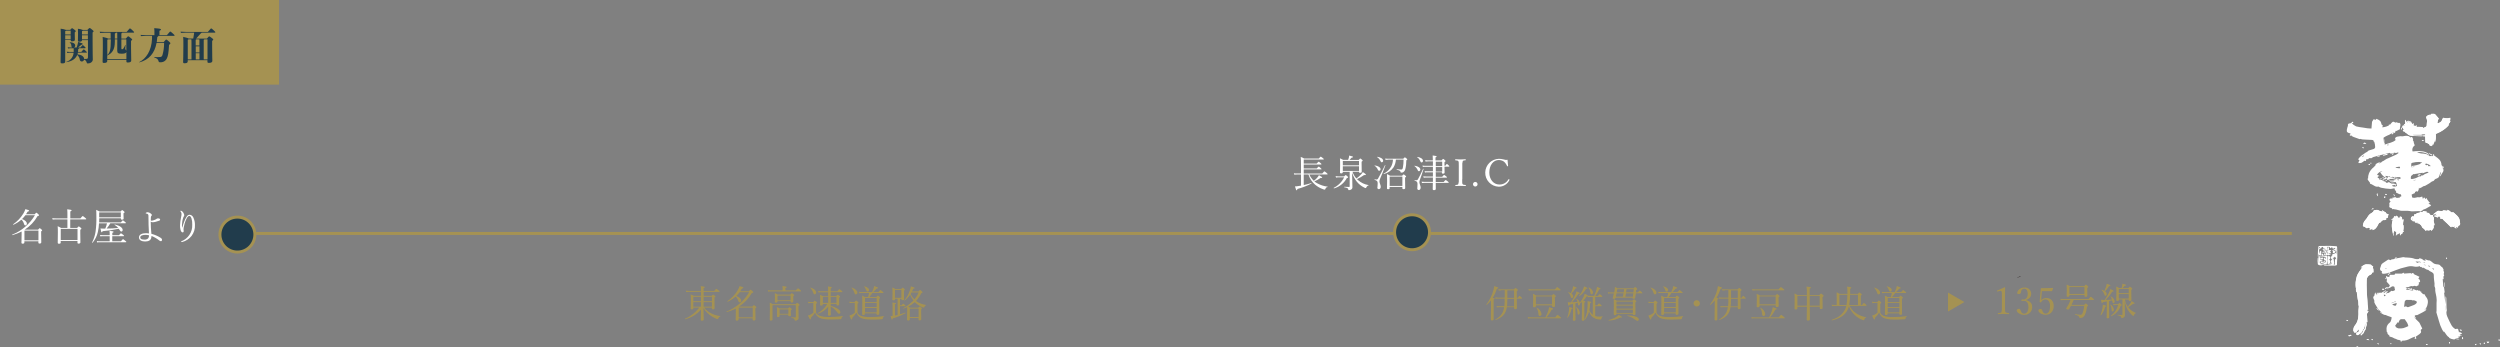 <?xml version="1.0" encoding="UTF-8"?><svg id="_レイヤー_2" xmlns="http://www.w3.org/2000/svg" xmlns:xlink="http://www.w3.org/1999/xlink" viewBox="0 0 397.95 55.25"><rect x="0" y="0" width="397.95" height="55.25" fill="#808080" stroke="none"/><defs><style>.cls-1,.cls-2,.cls-3,.cls-4,.cls-5{stroke-width:0px;}.cls-1,.cls-6{fill:none;}.cls-2{fill:#040000;}.cls-3{fill:#fff;}.cls-7{clip-path:url(#clippath);}.cls-4{fill:#a59252;}.cls-5{fill:#213c4c;}.cls-6{stroke:#a59252;stroke-width:.47px;}</style><clipPath id="clippath"><rect class="cls-1" width="397.95" height="55.25"/></clipPath></defs><g id="_レイヤー_1-2"><g id="_グループ_545"><g class="cls-7"><g id="_グループ_544"><path id="_パス_16766" class="cls-3" d="m3.47,36.84c-.48.24-.97.44-1.48.59-.04.01-.07-.07-.03-.09,1.51-.6,2.78-1.69,3.6-3.09h-1.51c-.16.23-.35.43-.55.62.49.16.78.45.78.73,0,.14-.09.26-.23.28-.09,0-.17-.05-.22-.21-.07-.27-.21-.52-.42-.71-.38.33-.81.61-1.27.82-.03.02-.08-.06-.05-.08.66-.45,1.21-1.03,1.62-1.7.14-.22.25-.46.33-.71.45.11.59.18.59.26,0,.07-.05.09-.23.14-.08.15-.17.29-.26.42h1.38c.2-.23.23-.25.27-.25.04,0,.08.02.3.23.1.09.12.14.12.17,0,.07-.03.09-.24.15-.49.87-1.2,1.61-2.04,2.15h2.13c.19-.21.22-.24.26-.24.04,0,.07.03.28.2.09.08.11.12.11.15,0,.04-.02.08-.16.16v.44c0,.8.02,1.18.02,1.3,0,.13-.09.2-.28.2-.14,0-.18-.05-.18-.17v-.19h-2.23v.18c0,.13-.08.2-.27.2-.14,0-.2-.05-.2-.18,0-.16.03-.42.03-1.33v-.43Zm2.65-.13h-2.23v1.55h2.23v-1.55Z"/><path id="_パス_16767" class="cls-3" d="m9.67,38.6c0,.13-.09.2-.28.2-.13,0-.2-.05-.2-.17,0-.21.02-.55.02-1.69,0-.31,0-.62-.03-.93.18.07.36.16.53.27h1.02v-1.36h-1.87c-.16,0-.32.01-.48.03l-.06-.23c.17.03.34.04.52.04h1.89v-.57c0-.3,0-.59-.03-.88.62.07.7.11.7.18,0,.05-.04.1-.21.17v1.11h1.6c.3-.35.34-.38.38-.38s.08.03.39.28c.14.12.17.15.17.19,0,.04-.02.06-.08.06h-2.47v1.36h1.1c.19-.21.23-.24.26-.24s.07.02.3.2c.09.08.12.12.12.16,0,.05-.02.08-.18.17v.59c0,.89.02,1.28.02,1.41,0,.14-.1.21-.29.21-.14,0-.18-.05-.18-.17v-.26h-2.67v.25Zm2.67-2.17h-2.67v1.77h2.67v-1.77Z"/><path id="_パス_16768" class="cls-3" d="m19.25,35.39c.22-.28.26-.31.3-.31.04,0,.09.02.34.23.12.09.15.13.15.17,0,.04-.02.06-.08.06h-2.4c-.16.3-.36.58-.59.84.62,0,1.24-.03,1.85-.09-.16-.2-.36-.36-.58-.49-.02-.02,0-.07.03-.07.76.18,1.26.5,1.26.89,0,.12-.09.23-.21.24-.1,0-.16-.05-.29-.26-.04-.07-.08-.13-.12-.19-.85.19-1.71.32-2.58.39-.05.14-.08.18-.13.18-.07,0-.1-.07-.21-.61.14.02.28.02.43.02h.34c.12-.27.21-.55.27-.84h-1.27c-.02.47-.08.93-.18,1.38-.14.63-.43,1.21-.84,1.71-.02.03-.1,0-.08-.04.27-.54.46-1.11.55-1.71.11-.82.15-1.64.13-2.47,0-.55-.01-.73-.03-1.02.19.08.38.17.55.27h3.33c.19-.21.22-.23.26-.23.04,0,.07.02.27.19.09.08.11.11.11.15,0,.05-.02.09-.17.17v.23c0,.33.02.47.02.61,0,.12-.09.18-.26.18-.14,0-.18-.04-.18-.18v-.04h-3.44c0,.22-.01.43-.02.65h3.48Zm0,3.02c.26-.32.3-.34.33-.34.04,0,.08.02.37.26.13.1.16.14.16.17,0,.04-.02.06-.08.06h-4.16c-.14,0-.27.01-.4.04l-.06-.23c.16.03.33.04.49.04h1.56v-.81h-1.05c-.14,0-.29,0-.43.03l-.06-.23c.17.03.35.04.52.04h1.02v-.16c0-.18,0-.36-.03-.54.58.06.65.11.65.17,0,.05-.03.09-.2.16v.37h1.06c.24-.27.28-.3.31-.3.04,0,.09.03.34.23.12.09.15.12.15.16,0,.05-.02.07-.08.07h-1.79v.81h1.37Zm-.02-4.6h-3.44v.78h3.44v-.78Z"/><path id="_パス_16769" class="cls-3" d="m24.1,37.65c0,.62-.49.79-.99.79s-.99-.17-.99-.65.53-.67,1.09-.67c.17,0,.34.01.5.04-.05-.93-.08-1.72-.08-2.68,0-.2,0-.28-.05-.34-.05-.07-.13-.12-.21-.13-.06-.01-.09-.01-.12-.02s-.06-.02-.06-.05c0-.03.01-.06.04-.07.08-.05.16-.08.26-.09.17.01.34.08.47.18.13.1.21.16.21.27,0,.05-.02.11-.07.14-.05.05-.08.12-.08.2-.01.14-.02.37-.02.48,0,.08.05.08.14.08.12-.01.23-.04.34-.08.14-.04.26-.09.38-.17.08-.08.18-.12.29-.12.21,0,.34.07.34.19,0,.11-.06.15-.15.18-.17.06-.34.12-.51.16-.16.05-.33.08-.5.09-.12,0-.24-.03-.34-.11,0,.65.04,1.3.11,1.95.52.13,1.02.35,1.48.64.12.06.2.17.21.3.02.11-.06.22-.17.24,0,0,0,0,0,0-.1-.01-.2-.06-.27-.12-.37-.3-.79-.54-1.23-.72v.1Zm-.9-.27c-.46,0-.87.11-.87.4,0,.26.23.36.68.36.21.02.41-.05.56-.19.11-.14.16-.32.14-.5-.17-.04-.34-.06-.52-.07"/><path id="_パス_16770" class="cls-3" d="m29.02,36.22c.09-.36.18-.59.26-.84.11-.33.27-.65.46-.94.1-.15.27-.25.45-.26.26.03.49.2.59.45.17.37.26.77.25,1.17.04.64-.16,1.26-.55,1.77-.37.46-.87.79-1.44.94-.05.01-.09.02-.14.02-.05,0-.07-.02-.07-.06,0-.02.02-.05.08-.08.5-.2.93-.55,1.23-.99.33-.48.49-1.05.46-1.63.02-.34-.02-.68-.12-1.01-.11-.28-.2-.39-.35-.39-.11,0-.21.09-.32.22-.23.4-.4.84-.49,1.29-.06.19-.09.39-.11.59,0,.06,0,.11.02.17,0,.06.01.11.01.15,0,.14-.07.2-.17.2-.14,0-.27-.16-.33-.41-.06-.23-.09-.47-.08-.71.02-.44.07-.88.17-1.32.04-.16.06-.32.07-.49,0-.15-.06-.29-.16-.41-.02-.02-.04-.03-.04-.06,0-.03.07-.05.11-.05.16.05.3.17.38.33.08.11.13.25.14.39,0,.06-.02.12-.06.17-.04.05-.07.11-.09.17-.14.41-.21.84-.22,1.27,0,.05,0,.17.02.33h.04Z"/><path id="_パス_16771" class="cls-3" d="m207.51,29.46c.41-.08.82-.19,1.22-.32.03-.01.05.06.02.08-.71.37-1.46.66-2.23.86-.02.16-.06.21-.12.21s-.08-.02-.27-.62c.17,0,.34-.02.51-.05.14-.02.29-.04.45-.07v-1.78h-.6c-.16,0-.31.01-.47.03l-.06-.22c.17.03.35.04.52.03h.61v-1.44c0-.46,0-.81-.04-1.19.19.06.38.15.55.26h2.32c.24-.28.27-.3.31-.3s.08.02.35.23c.12.09.14.13.14.17s-.02.06-.08.06h-3.11v.64h2.06c.23-.27.28-.3.31-.3s.08.02.32.23c.1.09.13.12.13.16,0,.04-.02.06-.08.06h-2.74v.63h2.07c.23-.27.28-.3.31-.3.04,0,.08.03.32.24.1.08.13.12.13.16s-.02.05-.08.05h-2.75v.65h2.95c.26-.31.3-.34.34-.34.04,0,.08.03.36.26.12.1.15.14.15.18s-.02.05-.08.05h-2.83c.16.39.41.73.72,1.02.2-.15.37-.32.53-.5.11-.12.2-.26.28-.4.35.19.52.31.52.37s-.07.08-.27.07c-.3.22-.63.4-.98.54.12.11.26.2.4.28.53.3,1.1.49,1.7.56.03,0,.02.07,0,.07-.17.01-.3.13-.34.3-.03.08-.07.11-.12.11-.09-.01-.18-.03-.26-.07-.46-.16-.88-.4-1.25-.71-.51-.43-.88-1-1.07-1.64h-.75v1.69Z"/><path id="_パス_16772" class="cls-3" d="m213.95,28.09c.18-.2.21-.22.25-.22s.09.02.29.2c.08.08.1.12.1.16,0,.05-.05.09-.2.12-.43.8-1.17,1.39-2.04,1.64-.04.01-.08-.07-.05-.09.72-.36,1.31-.94,1.66-1.67h-.88c-.14,0-.28,0-.41.04l-.07-.24c.16.03.32.05.48.05h.87Zm1.28-.45c.03,1.18.05,1.96.05,2.18,0,.13-.07.26-.18.33-.11.08-.24.12-.38.12-.07,0-.09-.02-.11-.13-.04-.18-.14-.24-.64-.33-.03,0-.03-.08,0-.08.37.02.57.03.77.03.07,0,.1-.02.1-.09v-2.32h-1.1v.08c0,.12-.09.17-.27.17-.11,0-.17-.04-.17-.14,0-.13.02-.48.02-1.24,0-.34,0-.68-.03-1.02.18.07.35.16.51.25h.8c.04-.12.08-.24.11-.36.03-.11.04-.22.04-.33.53.12.62.15.62.23,0,.05-.05.08-.24.12-.14.17-.22.25-.32.35h1.46c.2-.21.23-.23.26-.23.04,0,.08.02.27.19.1.08.11.12.11.15s0,.05-.17.17v.4c0,.73.02,1.09.02,1.19,0,.13-.09.18-.26.18-.14,0-.18-.04-.18-.15v-.02h-1.03c.13.39.34.76.62,1.07.27-.19.52-.41.75-.65.11-.11.2-.24.28-.37.31.2.48.34.48.4,0,.05-.04.1-.3.08-.35.25-.72.47-1.12.64.06.06.12.12.18.17.47.41,1.04.68,1.65.78.03,0,.02.06,0,.07-.17.03-.25.12-.33.29-.05.09-.07.12-.12.12-.08-.01-.15-.04-.22-.08-.47-.23-.88-.56-1.21-.97-.32-.41-.56-.88-.71-1.38v.11Zm1.1-2.02h-2.58v.7h2.58v-.7Zm-2.58,1.59h2.58v-.74h-2.58v.74Z"/><path id="_パス_16773" class="cls-3" d="m219.26,29.83c0-.16.04-.36.04-.61,0-.37-.09-.47-.49-.59-.04-.01-.03-.09.01-.09.09.02.18.03.27.04.12,0,.24-.06.28-.18.32-.55.65-1.18,1.09-2.11.01-.03.08,0,.07.03-.3.83-.57,1.51-.87,2.19-.05.11-.07.23-.08.36,0,.28.21.58.21.86,0,.23-.13.38-.31.38-.15,0-.24-.1-.24-.28m.11-2.77c-.11-.28-.3-.52-.55-.68-.02-.01,0-.05.03-.05.55.07.93.33.93.59.01.13-.08.25-.22.27,0,0,0,0,0,0-.08,0-.16-.05-.19-.13m.38-1.45c-.11-.24-.29-.45-.52-.6-.02-.01,0-.06.03-.05.57.08.93.33.93.62.01.13-.08.24-.21.25,0,0,0,0-.01,0-.1,0-.14-.03-.22-.23m1.24-.18c-.14,0-.28.01-.41.04l-.06-.23c.15.03.3.04.46.04h2.41c.18-.2.21-.22.26-.22.04,0,.07.02.27.18.08.07.11.1.11.14,0,.05-.02.07-.15.16,0,.49-.05.98-.18,1.46-.04.16-.14.3-.28.4-.1.07-.22.1-.34.09-.09,0-.12-.02-.13-.11-.02-.14-.09-.23-.61-.36-.03,0-.03-.08,0-.08.34.04.59.06.71.06.16,0,.23-.06.28-.31.08-.42.11-.84.11-1.27h-1.22c-.03.43-.15.85-.37,1.22-.37.53-.91.91-1.53,1.07-.03.01-.08-.05-.05-.07.52-.24.95-.65,1.22-1.16.16-.33.25-.69.26-1.06h-.77Zm.24,4.51c0,.13-.08.19-.25.19-.12,0-.18-.04-.18-.14,0-.12.02-.35.02-1.12,0-.49,0-.78-.02-1.15.17.07.34.15.49.26h1.92c.18-.19.21-.21.25-.21.04,0,.07.02.27.19.09.08.12.11.12.15,0,.04,0,.06-.17.17v.4c0,.78.02,1.14.02,1.25,0,.13-.08.19-.25.19-.14,0-.2-.04-.2-.15v-.2h-2.03v.17Zm2.03-1.82h-2.03v1.49h2.02v-1.49Z"/><path id="_パス_16774" class="cls-3" d="m225.68,27.11c-.11-.27-.29-.51-.53-.68-.02-.01,0-.06.03-.05.56.08.91.32.91.61,0,.14-.09.25-.23.27-.08,0-.13-.04-.18-.14m-.07,2.81c0-.21.03-.4.03-.62,0-.34-.09-.45-.47-.56-.03-.01-.02-.09.01-.08.09.01.21.03.27.03.1,0,.18-.03.27-.18.24-.42.43-.82.81-1.65.01-.03.09-.01.08.02-.22.71-.39,1.17-.6,1.75-.04.12-.07.24-.07.37,0,.26.2.56.2.85,0,.24-.13.39-.3.39s-.24-.11-.24-.32m.46-4.31c-.1-.24-.26-.45-.48-.59-.02-.01,0-.05.03-.05.55.07.9.33.9.62.01.13-.08.25-.22.26,0,0,0,0,0,0-.1,0-.14-.03-.23-.24m2.49,1.85c0,.11,0,.41,0,.67h1.02c.23-.26.27-.29.3-.29.04,0,.08.03.32.21.12.09.14.13.14.17s-.02.05-.08.05h-1.71c0,.18,0,.36,0,.69h1.26c.24-.28.28-.31.32-.31s.09.03.35.23c.11.09.14.14.14.17s-.02.05-.08.05h-1.99c0,.52.01.81.01.95s-.09.21-.29.21c-.14,0-.2-.06-.2-.18,0-.12.01-.41.02-.98h-1.35c-.13,0-.25.01-.38.03l-.06-.23c.14.03.29.04.43.04h1.37c0-.27,0-.57,0-.69h-1.1c-.12,0-.24.01-.36.03l-.07-.23c.14.03.28.04.43.04h1.1c0-.15,0-.42,0-.67h-.87c-.13,0-.26.01-.39.04l-.06-.23c.14.03.29.04.44.03h.88v-.72h-1.21c-.13,0-.26,0-.39.03l-.06-.23c.15.03.3.05.45.05h1.21v-.71h-.75c-.14,0-.28.01-.42.04l-.06-.24c.15.03.31.05.47.05h.75c0-.4-.01-.61-.03-.79.56.07.63.1.63.17,0,.05-.02.07-.18.15v.47h.96c.19-.21.22-.24.26-.24.03,0,.07.02.27.19.09.08.11.12.11.15,0,.04-.02.06-.17.18v.57h.13c.17-.25.22-.28.26-.28s.07.03.27.21c.08.08.11.12.11.16,0,.04-.02.06-.08.06h-.69c0,.54.02.84.02.93,0,.12-.09.18-.25.18-.14,0-.18-.05-.18-.15v-.08h-1.02Zm1.02-1.73h-1.02v.71h1.02v-.71Zm0,.86h-1.02v.72h1.02v-.72Z"/><path id="_パス_16775" class="cls-3" d="m232.75,28.53c0,.59,0,.67.07.78.07.11.24.12.47.14.04,0,.05.02.05.08s-.01.08-.06.08c-.26-.01-.56-.02-.81-.02-.23,0-.53.01-.77.02-.03,0-.05-.02-.05-.08s.01-.07.05-.08c.2-.02.36-.02.43-.14.08-.25.11-.52.08-.78v-2.11c0-.56,0-.63-.07-.76-.07-.11-.24-.12-.46-.14-.03,0-.05-.01-.05-.08,0-.07.01-.09.05-.09.25.02.56.03.8.03.25,0,.55-.02.79-.03.04,0,.05.02.05.09,0,.06-.02.07-.05.07-.21.02-.36.03-.43.14-.07.25-.1.5-.07.76v2.11Z"/><path id="_パス_16776" class="cls-3" d="m235.2,29.33c0,.2-.17.36-.37.36-.2,0-.36-.17-.36-.37,0-.2.17-.36.37-.36,0,0,0,0,0,0,.2,0,.36.17.36.37"/><path id="_パス_16777" class="cls-3" d="m240.05,26.4s-.01.06-.06.07c-.03.02-.08,0-.09-.03,0,0,0,0,0,0-.11-.27-.28-.52-.5-.71-.23-.16-.51-.25-.8-.26-.88,0-1.53.79-1.53,2,0,1.07.66,1.9,1.58,1.9.6.03,1.17-.29,1.46-.82.02-.03.05-.04.12,0,.04,0,.06.04.05.08,0,0,0,.02-.01.03-.31.66-.98,1.07-1.7,1.06-1.23-.04-2.19-1.06-2.15-2.29.04-1.18.99-2.12,2.17-2.15.24,0,.49.03.72.09.21.08.44.1.66.07.02.31.06.68.09.99"/><path id="_パス_16778" class="cls-4" d="m113.28,47.1c.17-.17.2-.2.24-.2s.09.02.26.17c.09.08.1.12.1.15,0,.05-.02.07-.15.15v.45c0,.77.02,1.13.02,1.24,0,.12-.08.18-.26.18-.14,0-.18-.04-.18-.17v-.11h-1.24c.32.41.74.74,1.22.96.43.21.89.34,1.36.39.03,0,.02.06,0,.07-.14.03-.26.13-.29.27-.03.11-.08.15-.12.15-.1-.01-.2-.04-.29-.09-.35-.15-.68-.34-.99-.58-.39-.31-.72-.68-.99-1.1.02.72.05,1.65.05,1.83,0,.14-.1.19-.28.19-.15,0-.2-.05-.2-.16,0-.17.02-.93.05-1.61-.67.76-1.55,1.3-2.52,1.54-.04.01-.07-.08-.03-.09.9-.38,1.68-.99,2.27-1.77h-.94v.1c0,.13-.07.19-.25.19-.13,0-.18-.05-.18-.15,0-.15.03-.38.03-1.25.01-.33,0-.66-.04-.99.17.06.34.14.5.23h1.16v-.63h-1.91c-.15,0-.3.01-.45.03l-.06-.23c.17.03.34.05.5.05h1.91v-.05c.01-.24,0-.48-.04-.72.6.08.65.1.65.18,0,.05-.03.09-.19.15v.44h1.69c.26-.3.3-.33.34-.33.04,0,.08.03.37.26.13.1.15.14.15.17s-.02.05-.08.05h-2.47v.63h1.28Zm-2.92.84h1.22v-.69h-1.22v.69Zm0,.88h1.22v-.73h-1.22v.73Zm1.64-.88h1.32v-.69h-1.32v.69Zm0,.88h1.32v-.73h-1.32v.73Z"/><path id="_パス_16779" class="cls-4" d="m117.17,49.09c-.48.24-.97.44-1.48.59-.04.01-.07-.07-.03-.09,1.51-.6,2.78-1.69,3.6-3.09h-1.51c-.16.23-.35.43-.55.62.49.16.78.45.78.73,0,.14-.09.26-.23.28-.09,0-.17-.05-.22-.21-.07-.27-.22-.52-.43-.71-.38.33-.81.61-1.27.82-.03.02-.08-.06-.05-.08.66-.45,1.21-1.03,1.62-1.7.14-.22.25-.46.33-.71.45.11.59.18.59.26,0,.07-.05.09-.23.14-.08.15-.17.29-.26.42h1.38c.2-.23.23-.25.27-.25.03,0,.08.02.3.23.1.09.12.14.12.17,0,.07-.03.09-.24.15-.49.87-1.2,1.61-2.04,2.15h2.13c.19-.21.22-.24.26-.24.04,0,.07.03.28.2.09.08.11.12.11.15,0,.04-.02.08-.16.16v.44c0,.8.02,1.18.02,1.3,0,.13-.09.2-.28.2-.14,0-.18-.05-.18-.17v-.19h-2.23v.18c0,.13-.08.2-.27.2-.14,0-.2-.05-.2-.18,0-.16.03-.42.03-1.33v-.43Zm2.65-.13h-2.23v1.55h2.23v-1.55Z"/><path id="_パス_16780" class="cls-4" d="m126.65,46.25c.29-.32.33-.35.37-.35.04,0,.08.03.36.25.12.11.15.15.15.18,0,.04-.02.06-.08.06h-4.74c-.14,0-.29,0-.43.03l-.06-.23c.16.03.32.04.49.04h1.87v-.33c0-.13-.01-.25-.03-.37.61.07.68.11.68.18,0,.05-.05.09-.21.16v.36h1.64Zm.45,2.96c0,.94.02,1.13.02,1.35.02.17-.07.32-.22.4-.09.06-.19.09-.3.09-.07,0-.09-.02-.11-.14-.02-.16-.09-.23-.54-.33-.03,0-.03-.08,0-.08.33.02.45.03.61.03.08,0,.12-.02.12-.11v-1.84h-3.71v2.24c0,.15-.08.21-.26.21-.14,0-.18-.06-.18-.18,0-.24.02-.6.02-1.7,0-.55,0-.75-.02-.97.17.06.33.14.49.24h3.62c.18-.19.21-.21.25-.21.04,0,.08.02.27.18.09.08.11.12.11.15,0,.06-.03.09-.17.17v.48Zm-3.34-1.22c0,.13-.08.18-.25.18-.12,0-.17-.04-.17-.16,0-.1.01-.24.01-.77,0-.25,0-.38-.02-.59.17.07.33.15.48.24h1.99c.17-.2.2-.22.23-.22.04,0,.08.02.27.17.09.07.12.11.12.15,0,.04-.03.08-.15.15v.18c0,.34.01.56.01.63,0,.15-.08.21-.26.21-.12,0-.17-.05-.17-.17v-.06h-2.08v.05Zm.34,2.29c0,.14-.07.19-.25.19-.12,0-.17-.04-.17-.16,0-.09.01-.23.01-.75,0-.23,0-.45-.03-.68.16.06.32.14.47.22h1.31c.17-.17.2-.19.23-.19.04,0,.07.02.25.17.09.07.11.11.11.15s-.02.08-.15.16v.18c0,.39.02.55.02.59,0,.13-.07.18-.24.18-.12,0-.18-.04-.18-.15v-.11h-1.39v.18Zm1.74-3.23h-2.08v.75h2.08v-.75Zm-.35,2.2h-1.39v.7h1.39v-.7Z"/><path id="_パス_16781" class="cls-4" d="m129.9,49.78c.12.22.32.39.56.48.5.16,1.03.22,1.56.2.71,0,1.42-.06,2.12-.15.03,0,.03.06.01.07-.14.08-.18.13-.2.27-.01.13-.03.15-.12.16-.49.03-1.03.05-1.51.05-1.06,0-1.58-.11-1.91-.29-.31-.18-.55-.47-.67-.81-.18.3-.4.57-.65.81.01.21-.02.27-.09.27-.07,0-.17-.13-.4-.61.13-.03.25-.07.37-.13.18-.09.35-.2.5-.33v-1.53h-.39c-.14,0-.27,0-.4.04l-.06-.24c.15.03.31.05.46.05h.35c.19-.2.22-.23.26-.23.04,0,.07.02.26.18.09.08.11.12.11.15s-.01.06-.16.17v1.43Zm-.46-3.2c-.09-.28-.24-.54-.45-.75-.02-.02.02-.05.05-.05.59.18.87.51.87.78.01.15-.09.28-.24.3,0,0,0,0,0,0-.09,0-.16-.07-.22-.27m3.65.54c.18-.19.21-.21.25-.21.04,0,.08.02.26.17.09.07.11.1.11.14s-.03.09-.15.17v.24c0,.5.01.72.01.79,0,.13-.08.2-.24.2-.13,0-.18-.05-.18-.15v-.11h-.92v.31c.99.3,1.53.67,1.53,1.03.01.12-.07.23-.2.24,0,0,0,0-.01,0-.09,0-.15-.05-.28-.23-.28-.38-.63-.7-1.05-.93,0,.8.02,1.16.02,1.28,0,.12-.09.18-.26.18-.14,0-.2-.05-.2-.15,0-.18.03-.79.05-1.29-.42.52-.98.91-1.62,1.13-.04.01-.09-.06-.05-.08.63-.35,1.15-.86,1.52-1.48h-.72v.09c0,.12-.08.18-.24.18-.14,0-.19-.05-.19-.16,0-.08.02-.22.02-.75,0-.27,0-.54-.03-.81.17.06.33.14.49.23h.8v-.64h-1.12c-.14,0-.28.01-.41.03l-.06-.23c.15.03.31.05.47.05h1.12v-.15c0-.21,0-.41-.03-.62.55.06.61.09.61.16,0,.05-.02.08-.17.14v.46h1.07c.23-.3.27-.33.31-.33.04,0,.08.03.34.24.12.1.15.14.15.18s-.02.05-.08.05h-1.79v.64h.87Zm-2.12,1.08h.85v-.93h-.85v.93Zm1.25,0h.92v-.93h-.92v.93Z"/><path id="_パス_16782" class="cls-4" d="m136.48,49.78c.12.23.32.41.56.5.5.15,1.02.22,1.54.19.72,0,1.43-.05,2.14-.15.03,0,.04.06.01.07-.12.04-.2.15-.2.27-.02.13-.03.15-.12.16-.49.03-1.04.05-1.53.05-1.12,0-1.64-.12-1.96-.33-.28-.19-.48-.47-.59-.78-.19.3-.41.58-.67.83,0,.22-.02.27-.09.27s-.16-.12-.37-.62c.32-.09.61-.25.86-.47v-1.56h-.41c-.13,0-.27.01-.4.05l-.06-.24c.15.03.3.05.46.05h.37c.19-.21.22-.23.26-.23.04,0,.08.02.27.19.09.08.11.11.11.15,0,.03-.01.06-.16.17v1.44Zm-.49-3.2c-.09-.29-.24-.55-.45-.76-.02-.02.02-.05.04-.05.59.19.89.53.89.8.02.14-.08.27-.22.29,0,0-.01,0-.02,0-.11,0-.17-.06-.24-.28m1.68,3.38c0,.12-.07.19-.24.19-.13,0-.19-.05-.19-.17,0-.22.02-.49.02-1.46,0-.68,0-1.06-.03-1.47.17.07.33.15.49.24h.46c.08-.21.13-.43.15-.65h-1.14c-.13,0-.26,0-.39.03l-.06-.22c.15.03.3.04.45.04h1.63c.09-.19.17-.39.24-.59.04-.12.07-.24.08-.37.41.14.63.24.63.3,0,.07-.06.1-.26.11-.15.21-.32.39-.52.55h.83c.24-.28.29-.32.32-.32.04,0,.08.03.34.24.12.09.15.14.15.17,0,.04-.02.06-.08.06h-1.69c-.15.23-.31.45-.5.65h1.13c.17-.2.2-.23.24-.23.04,0,.07.02.26.18.09.07.11.11.11.15,0,.05-.02.08-.15.17v.61c0,.91.02,1.56.02,1.75,0,.14-.08.2-.26.2-.13,0-.19-.05-.19-.17v-.07h-1.87v.08Zm.21-3.75c-.06-.22-.17-.43-.33-.59-.02-.02.01-.06.04-.05.53.16.74.37.74.59,0,.14-.1.25-.24.26,0,0,0,0,0,0-.1,0-.15-.05-.2-.21m1.66,1.23h-1.86v.64h1.86v-.64Zm-1.87,1.43h1.87v-.65h-1.86v.65Zm0,.86h1.87v-.71h-1.86v.71Z"/><path id="_パス_16783" class="cls-4" d="m142.85,47.55h-.39v.07c0,.14-.07.19-.24.19-.12,0-.17-.05-.17-.15,0-.12.02-.33.02-1,0-.3,0-.6-.03-.9.17.06.32.14.48.24h.93c.16-.18.19-.21.23-.21.04,0,.08.02.25.17.08.07.11.11.11.15,0,.04-.01.06-.15.15v.33c0,.62.02.93.02,1.02,0,.12-.08.17-.25.17-.12,0-.16-.05-.16-.15v-.07h-.24v1.03h.26c.16-.23.2-.25.24-.25s.08.02.27.19c.08.07.11.11.11.15,0,.04-.02.06-.08.06h-.8v1.29c.29-.08.58-.17.85-.27.04-.01.07.07.03.09-.65.35-1.33.63-2.03.84-.03.15-.07.19-.12.19s-.1-.08-.23-.57c.11,0,.21-.01.32-.03v-1.48c0-.22,0-.44-.04-.65.52.05.58.09.58.15,0,.04-.04.08-.17.14v1.79c.14-.02.28-.05.43-.09v-2.57Zm.63-1.41h-1.02v1.26h1.02v-1.26Zm1.34,4.7c0,.12-.08.18-.26.18-.12,0-.18-.05-.18-.15,0-.13.02-.36.02-1.14,0-.4,0-.62,0-.84-.18.09-.38.17-.59.24-.04.01-.07-.05-.04-.07.6-.32,1.15-.74,1.63-1.23-.21-.28-.39-.59-.53-.91-.24.35-.53.67-.87.93-.02.02-.07-.03-.05-.05.39-.45.68-.97.87-1.54.09-.22.14-.45.17-.68.49.15.6.2.6.27,0,.05-.04.09-.22.11-.06.15-.12.3-.2.44h1.02c.2-.21.23-.24.27-.24.04,0,.07.02.28.22.1.09.11.12.11.16,0,.05-.05.08-.21.14-.21.45-.49.86-.82,1.22.06.05.12.09.18.13.42.27.89.44,1.39.51.02,0,.02.04,0,.05-.13.06-.23.18-.26.31,0,.04-.04.07-.08.07-.06,0-.12-.02-.17-.04-.4-.16-.78-.39-1.1-.68l-.16-.16c-.31.28-.66.52-1.04.71.1.05.2.11.29.17h1.31c.15-.15.18-.17.22-.17s.07.02.24.15c.1.08.12.11.12.15s-.03.07-.13.15v.4c0,.7.02,1.05.02,1.15,0,.13-.08.2-.26.2-.13,0-.18-.06-.18-.16v-.22h-1.4v.22Zm1.4-1.72h-1.4v1.35h1.4v-1.35Zm-1.12-2.58c-.06.11-.1.18-.15.26.16.31.37.6.61.86.28-.34.51-.71.68-1.11h-1.14Z"/><path id="_パス_16784" class="cls-4" d="m237.34,47.81c-.2.26-.43.5-.68.72-.03.03-.09-.03-.07-.06.54-.69.93-1.49,1.15-2.35.05-.19.08-.38.1-.57.43.11.67.21.67.28,0,.07-.06.09-.23.13-.17.51-.39,1-.67,1.46.27.04.31.07.31.12,0,.05-.02.08-.16.14v3.12c0,.14-.08.21-.25.21-.12,0-.2-.05-.2-.18s.02-.55.03-1.94v-1.11Zm1.63-1.59c-.13,0-.27.01-.4.04l-.06-.24c.15.03.3.05.45.05h2.01c.2-.2.23-.23.26-.23.04,0,.07.02.27.18.09.08.12.11.12.15,0,.04-.02.07-.18.17v1.06h.17c.19-.27.23-.3.27-.3.04,0,.08.03.28.21.09.1.12.14.12.17s-.02.06-.08.06h-.76c0,.88.02,1.33.02,1.48,0,.14-.08.2-.25.2-.15,0-.2-.05-.2-.18v-.14h-1.15c-.17,1.05-.65,1.59-1.78,2.05-.03.02-.08-.06-.05-.08.86-.52,1.25-1.02,1.4-1.97h-.76c-.13,0-.26.01-.39.04l-.06-.23c.15.03.29.04.44.03h.8c.04-.39.06-.78.05-1.17v-.04h-1.04c-.13,0-.27,0-.4.03l-.06-.23c.15.03.3.05.46.05h1.05v-1.19h-.54Zm.97,1.38c0,.39-.02.78-.06,1.17h1.13v-1.21h-1.07v.04Zm0-.19h1.07v-1.19h-1.07v1.19Z"/><path id="_パス_16785" class="cls-4" d="m247.54,50.52c.31-.37.35-.4.39-.4.03,0,.08.03.4.3.15.12.17.15.17.19s-.02.06-.08.06h-4.66c-.17,0-.35,0-.52.03l-.06-.22c.19.03.38.04.57.04h2.25c.21-.38.38-.79.5-1.21.04-.14.07-.28.09-.42.53.17.62.21.62.28,0,.08-.06.11-.22.12-.22.45-.5.86-.84,1.22h1.37Zm-4.24-4.5c.18.03.37.05.56.05h3.65c.29-.34.33-.37.37-.37.04,0,.08.02.38.27.14.11.17.15.17.18,0,.05-.02.07-.08.07h-4.5c-.16,0-.33,0-.49.03l-.07-.23Zm1.18,2.71c0,.12-.08.18-.27.18-.14,0-.18-.04-.18-.15,0-.12.02-.34.02-1.03,0-.32,0-.64-.03-.96.18.07.36.16.52.27h2.48c.2-.21.23-.23.26-.23.04,0,.08.02.28.19.09.08.11.11.11.15s-.03.08-.16.17v.32c0,.64.02.96.02,1.05,0,.12-.09.18-.27.18-.14,0-.2-.05-.2-.15v-.12h-2.57v.14Zm2.57-1.55h-2.57v1.26h2.57v-1.26Zm-2.17,2.77c-.01-.33-.11-.65-.29-.93-.01-.02.04-.05.05-.03.39.19.67.55.74.98.02.16-.1.31-.26.33,0,0,0,0,0,0-.15,0-.21-.08-.24-.34"/><path id="_パス_16786" class="cls-4" d="m249.47,50.54c.14-.35.23-.72.27-1.09.03-.19.04-.39.04-.59.43.11.54.15.54.22,0,.04-.03.08-.17.1-.1.51-.31.98-.61,1.4-.02.03-.08-.01-.07-.04m3.27-3.39c-.06.02-.12.03-.18.02-.15.26-.33.5-.54.71.29.05.34.08.34.14,0,.05-.02.08-.16.14v.73c0,1.21,0,1.8,0,1.98,0,.14-.09.19-.24.19-.12,0-.18-.03-.18-.15,0-.12.03-.56.03-1.84v-1c-.1.08-.2.17-.31.24v.04c0,.15-.07.27-.17.27-.12,0-.16-.07-.18-.3,0-.05-.01-.1-.02-.14-.12.03-.24.08-.36.11v1.15c0,.66.02,1.25.02,1.44,0,.13-.08.18-.24.18-.13,0-.19-.04-.19-.15,0-.11.04-.49.04-1.23v-1.3c-.15.03-.33.07-.55.11-.04.13-.08.17-.13.17-.06,0-.1-.1-.17-.55.1,0,.19.01.29.01h.23c.25-.38.48-.78.68-1.2.08-.17.15-.36.19-.55.39.17.53.25.53.31,0,.06-.07.09-.21.09-.3.48-.64.92-1.03,1.33.29,0,.58-.02.88-.05-.03-.16-.09-.31-.18-.44-.01-.02.03-.05.05-.04.24.14.41.36.5.62.23-.29.42-.6.58-.93.09-.17.15-.34.19-.52.35.18.49.27.5.33.12.02.24.03.36.03h.65c.14-.32.26-.64.35-.97.05-.15.08-.31.1-.47.46.18.56.23.56.3,0,.06-.05.09-.2.1-.19.37-.4.72-.64,1.05h.43c.2-.25.24-.28.28-.28.04,0,.08.03.3.21.1.09.12.12.12.16,0,.04-.02.06-.08.06h-1.05v1.33h.33c.19-.27.23-.29.27-.29.05,0,.09.02.31.22.09.09.12.13.12.17s-.02.05-.08.05h-.95v1.56c.2.07.41.11.62.1.18,0,.36-.02.54-.05.03,0,.03.07,0,.08-.13.06-.16.13-.19.33,0,.07-.03.1-.11.1-.1,0-.2,0-.35-.02-.34-.03-.66-.16-.93-.39-.27-.24-.46-.55-.56-.9-.11.49-.33.94-.64,1.33-.02.03-.1,0-.08-.03.22-.46.36-.96.42-1.47.05-.37.07-.75.07-1.12,0-.11,0-.18-.01-.33.52.09.59.12.59.19,0,.05-.03.08-.18.14-.02.36-.06.73-.12,1.09.1.3.29.57.54.77v-2.84h-.42c-.12,0-.24.01-.36.03l-.04-.14Zm-2.31.03c0,.16-.09.27-.21.27s-.14-.03-.2-.27c-.07-.24-.21-.46-.4-.64-.02-.02.01-.06.03-.05.14.05.27.11.4.18.11-.21.19-.43.26-.66.05-.15.08-.3.09-.46.46.17.58.22.58.28s-.03.08-.22.1c-.16.3-.37.57-.61.8.15.1.26.26.27.44m.69,2.56c-.01-.28-.08-.56-.21-.81-.01-.02.04-.05.05-.03.29.21.48.53.52.88,0,.2-.08.31-.2.31s-.15-.05-.16-.34m.21-2.62c.27-.32.5-.67.66-1.06.07-.15.13-.32.17-.48.48.21.54.24.54.31,0,.05-.05.07-.22.08-.26.48-.64.89-1.1,1.19-.02.02-.07-.02-.05-.05m1.83-.6c-.04-.26-.14-.52-.29-.74-.01-.02.03-.05.05-.04.42.24.67.56.67.81,0,.17-.09.3-.23.3-.12,0-.15-.04-.2-.33"/><path id="_パス_16787" class="cls-4" d="m260.4,46.68c-.04.34-.08.61-.12.78-.01.07-.1.1-.24.1-.09,0-.16-.03-.16-.09,0-.03,0-.06.01-.09h-2.71s-.01.04-.02.06c-.02.09-.09.13-.26.13-.12,0-.19-.03-.19-.09,0-.04.01-.08.02-.11.07-.23.13-.45.18-.67h-.51c-.14,0-.28.01-.41.04l-.06-.22c.15.03.31.04.47.04h.55c.02-.12.04-.24.06-.36.02-.2.04-.37.05-.53.15.07.3.15.45.23h2.53c.17-.19.21-.21.24-.21.04,0,.07.02.25.18.07.07.09.11.09.14,0,.05-.04.09-.18.16-.02.13-.03.26-.05.38h.31c.22-.27.27-.3.3-.3.04,0,.08.03.31.23.1.09.12.13.12.17s-.02.05-.08.05h-.99Zm-4.32,4.26c.4-.1.78-.25,1.13-.45.17-.1.32-.22.45-.36.47.24.53.31.53.37,0,.04-.07.07-.29.05-.56.3-1.18.46-1.82.48-.04,0-.05-.08-.01-.09m1.24-.94c0,.11-.08.17-.25.17-.13,0-.19-.05-.19-.15,0-.15.02-.41.02-1.29,0-.51,0-.78-.02-1.1.17.06.34.14.5.23h2.49c.17-.18.2-.21.23-.21.04,0,.08.02.27.17.1.07.12.11.12.14,0,.05-.02.07-.16.17v.46c0,.84.02,1.26.02,1.39,0,.12-.09.17-.26.17-.12,0-.17-.04-.17-.14v-.07h-2.61v.05Zm.01-3.32c-.03.15-.06.31-.11.54h1.12c.06-.28.08-.41.11-.54h-1.11Zm2.6,1.33h-2.61v.49h2.61v-.49Zm-2.61,1.12h2.61v-.48h-2.61v.48Zm0,.68h2.61v-.53h-2.61v.53Zm.13-3.78c-.03.18-.06.35-.09.51h1.11c.02-.17.05-.34.07-.51h-1.08Zm1.39.66c-.03.18-.07.36-.1.54h1.18c.04-.18.07-.36.09-.54h-1.16Zm1.18-.15c.02-.18.04-.36.05-.51h-1.15c-.02.17-.04.34-.07.51h1.16Zm.36,4.4c-.39-.3-.84-.53-1.32-.66-.03,0-.01-.07.02-.07,1.28.04,1.8.32,1.8.65,0,.12-.1.21-.22.21-.11,0-.21-.06-.28-.14"/><path id="_パス_16788" class="cls-4" d="m263.68,49.78c.12.23.32.41.56.5.5.15,1.02.22,1.54.19.72,0,1.43-.05,2.14-.15.03,0,.03.06.01.07-.12.04-.2.15-.2.27-.02.13-.03.15-.12.16-.49.03-1.05.05-1.53.05-1.12,0-1.64-.12-1.96-.33-.28-.19-.48-.47-.59-.78-.19.3-.41.58-.67.83,0,.22-.02.27-.1.27s-.16-.12-.37-.62c.12-.03.25-.08.36-.14.18-.09.35-.2.5-.33v-1.56h-.41c-.13,0-.27.01-.4.05l-.06-.24c.15.03.3.05.46.05h.37c.19-.21.22-.23.26-.23.04,0,.08.02.27.19.09.08.11.11.11.15,0,.03-.01.06-.16.17v1.44Zm-.49-3.2c-.09-.29-.24-.55-.45-.76-.02-.02.02-.05.04-.05.59.19.89.53.89.8.02.14-.08.27-.22.29,0,0-.01,0-.02,0-.11,0-.17-.06-.24-.28m1.68,3.38c0,.12-.07.19-.24.19-.13,0-.19-.05-.19-.17,0-.22.02-.49.02-1.46,0-.68,0-1.06-.03-1.47.17.07.33.15.49.24h.46c.08-.21.13-.43.16-.65h-1.14c-.13,0-.26,0-.39.03l-.06-.22c.15.03.3.04.45.04h1.63c.09-.19.17-.39.24-.59.04-.12.06-.24.08-.37.41.14.63.24.63.3,0,.07-.06.1-.26.11-.15.21-.32.39-.52.55h.83c.24-.28.28-.32.32-.32.04,0,.08.03.34.24.12.09.15.14.15.17,0,.04-.02.06-.08.06h-1.69c-.15.23-.31.45-.5.65h1.13c.17-.2.2-.23.24-.23.03,0,.07.02.26.18.09.07.11.11.11.15,0,.05-.02.08-.15.17v.61c0,.91.02,1.56.02,1.75,0,.14-.08.2-.26.2-.13,0-.19-.05-.19-.17v-.07h-1.86v.08Zm.21-3.75c-.06-.22-.17-.43-.33-.59-.02-.02.01-.06.04-.05.53.16.74.37.74.59,0,.14-.1.25-.24.26,0,0,0,0,0,0-.1,0-.15-.05-.2-.21m1.66,1.23h-1.86v.64h1.86v-.64Zm-1.86,1.43h1.86v-.65h-1.86v.65Zm0,.86h1.86v-.71h-1.86v.71Z"/><path id="_パス_16789" class="cls-4" d="m270.59,48.29c0,.28-.23.51-.51.5s-.51-.23-.5-.51c0-.28.23-.5.5-.5.28,0,.51.22.51.5,0,0,0,0,0,.01"/><path id="_パス_16790" class="cls-4" d="m272.95,47.81c-.2.26-.43.5-.68.72-.03.03-.09-.03-.07-.06.54-.69.93-1.49,1.15-2.35.05-.19.08-.38.1-.57.43.11.67.21.67.28,0,.07-.06.09-.23.13-.17.51-.39,1-.67,1.46.27.04.31.07.31.12,0,.05-.02.08-.16.14v3.12c0,.14-.08.21-.25.21-.12,0-.2-.05-.2-.18s.02-.55.03-1.94v-1.11Zm1.63-1.59c-.13,0-.27.01-.4.04l-.06-.24c.15.03.3.05.45.05h2.01c.2-.2.23-.23.26-.23.04,0,.07.02.27.18.1.08.12.11.12.15,0,.04-.02.07-.18.17v1.06h.17c.19-.27.23-.3.27-.3.04,0,.08.03.28.21.09.1.12.14.12.17s-.02.06-.08.06h-.76c0,.88.02,1.33.02,1.48,0,.14-.08.2-.25.2-.15,0-.2-.05-.2-.18v-.14h-1.15c-.17,1.05-.65,1.59-1.78,2.05-.03.02-.08-.06-.05-.08.86-.52,1.25-1.02,1.4-1.97h-.76c-.13,0-.26.01-.39.04l-.06-.23c.15.03.29.04.44.03h.8c.04-.39.06-.78.05-1.17v-.04h-1.05c-.13,0-.27,0-.4.03l-.06-.23c.15.03.3.05.46.05h1.05v-1.19h-.54Zm.97,1.38c0,.39-.02.78-.06,1.17h1.13v-1.21h-1.07v.04Zm0-.19h1.07v-1.19h-1.07v1.19Z"/><path id="_パス_16791" class="cls-4" d="m283.14,50.52c.31-.37.35-.4.39-.4.03,0,.08.03.4.3.15.12.17.15.17.19s-.02.06-.08.06h-4.66c-.17,0-.35,0-.52.03l-.06-.22c.19.03.38.04.57.04h2.25c.21-.38.38-.79.5-1.21.04-.14.07-.28.09-.42.53.17.62.21.62.28,0,.08-.06.11-.22.12-.22.45-.5.86-.84,1.22h1.37Zm-4.24-4.5c.18.03.37.05.56.05h3.65c.29-.34.33-.37.37-.37.04,0,.08.02.38.27.14.11.17.15.17.18,0,.05-.02.07-.08.07h-4.49c-.16,0-.33,0-.49.03l-.07-.23Zm1.18,2.71c0,.12-.08.18-.27.18-.14,0-.18-.04-.18-.15,0-.12.02-.34.02-1.03,0-.32,0-.64-.03-.96.18.07.36.16.52.27h2.48c.2-.21.23-.23.26-.23.04,0,.08.02.28.19.09.08.11.11.11.15s-.03.08-.16.17v.32c0,.64.02.96.02,1.05,0,.12-.09.18-.27.18-.14,0-.2-.05-.2-.15v-.12h-2.57v.14Zm2.57-1.55h-2.57v1.26h2.57v-1.26Zm-2.17,2.77c-.01-.33-.11-.65-.28-.93-.01-.02.03-.05.05-.03.39.19.67.55.74.98.02.16-.1.31-.26.33,0,0,0,0,0,0-.15,0-.21-.08-.24-.34"/><path id="_パス_16792" class="cls-4" d="m287.62,46.97c.01-.45,0-.9-.05-1.35.64.06.69.08.69.17,0,.05-.02.08-.2.16v1.03h1.54c.2-.23.23-.25.27-.25.04,0,.08.02.3.21.1.09.12.12.12.16,0,.05-.03.08-.18.18v.42c0,.81.02,1.19.02,1.31,0,.13-.09.19-.28.19-.13,0-.18-.04-.18-.16v-.21h-1.59c0,1.31.02,1.78.02,1.98,0,.15-.09.22-.3.22-.15,0-.21-.06-.21-.17,0-.17.02-.7.03-2.03h-1.51v.25c0,.12-.09.19-.28.19-.13,0-.18-.05-.18-.17,0-.17.02-.52.02-1.37,0-.47,0-.71-.03-1.02.18.08.36.17.53.28h1.45Zm-1.51,1.69h1.51v-1.54h-1.51v1.54Zm1.96,0h1.59v-1.54h-1.59v1.54Z"/><path id="_パス_16793" class="cls-4" d="m294.42,48.7c.24.46.58.85,1,1.15.49.33,1.05.55,1.63.65.03,0,.02.07-.01.07-.15.04-.21.09-.28.3-.03.08-.05.11-.1.11-.09-.02-.17-.04-.25-.08-.43-.17-.82-.42-1.16-.74-.41-.39-.73-.87-.94-1.39-.08.3-.2.58-.37.83-.46.69-1.12,1.12-2.32,1.4-.04.01-.08-.08-.03-.09,1.02-.36,1.52-.76,1.9-1.31.19-.27.33-.57.41-.9h-1.85c-.15,0-.29,0-.43.03l-.06-.23c.16.03.33.04.49.04h.32v-1.06c0-.36,0-.63-.02-.96.17.08.33.16.49.26h1.23v-.2c.01-.32,0-.64-.05-.96.59.07.67.11.67.19,0,.05-.03.09-.18.16,0,.25,0,.5,0,.81h1.22c.18-.2.21-.22.24-.22.04,0,.08.02.28.18.09.08.11.11.11.15,0,.05-.03.08-.16.17v1.49h.2c.21-.29.27-.32.3-.32s.08.03.3.23c.09.09.12.14.12.17s-.02.06-.08.06h-2.61Zm-.49-.15c.09-.53.14-1.07.13-1.62h-1.27v1.62h1.14Zm1.82,0v-1.62h-1.26c0,.54-.04,1.08-.13,1.62h1.4Z"/><path id="_パス_16794" class="cls-4" d="m299.28,49.78c.12.23.32.41.56.5.5.15,1.02.22,1.54.19.72,0,1.43-.05,2.14-.15.03,0,.03.06.01.07-.12.04-.2.15-.2.27-.02.13-.03.15-.12.16-.49.03-1.04.05-1.53.05-1.12,0-1.64-.12-1.96-.33-.28-.19-.48-.47-.59-.78-.19.3-.41.58-.67.83,0,.22-.02.27-.09.27s-.16-.12-.37-.62c.32-.09.61-.25.86-.47v-1.56h-.41c-.13,0-.27.01-.4.05l-.06-.24c.15.03.3.05.46.05h.37c.19-.21.22-.23.26-.23.04,0,.08.02.27.19.09.08.11.11.11.15,0,.03-.01.06-.16.17v1.44Zm-.49-3.2c-.09-.29-.24-.55-.45-.76-.02-.02.02-.05.04-.05.59.19.89.53.89.8.02.14-.08.27-.22.29,0,0-.01,0-.02,0-.11,0-.17-.06-.24-.28m1.68,3.38c0,.12-.07.19-.24.19-.13,0-.19-.05-.19-.17,0-.22.02-.49.02-1.46,0-.68,0-1.06-.03-1.47.17.07.33.15.49.24h.46c.08-.21.13-.43.15-.65h-1.14c-.13,0-.26,0-.39.03l-.06-.22c.15.03.3.04.45.04h1.63c.09-.19.17-.39.24-.59.04-.12.06-.24.08-.37.41.14.63.24.63.3,0,.07-.06.1-.26.11-.15.21-.32.39-.52.55h.83c.24-.28.28-.32.32-.32.04,0,.08.03.34.24.12.09.15.14.15.17,0,.04-.02.06-.08.06h-1.69c-.15.23-.31.45-.5.65h1.13c.17-.2.2-.23.24-.23.03,0,.07.02.26.18.09.07.11.11.11.15,0,.05-.02.08-.15.17v.61c0,.91.02,1.56.02,1.75,0,.14-.08.2-.25.2-.13,0-.19-.05-.19-.17v-.07h-1.86v.08Zm.21-3.75c-.06-.22-.17-.43-.33-.59-.02-.02.01-.06.04-.05.53.16.74.37.74.59,0,.14-.1.25-.24.26,0,0,0,0,0,0-.1,0-.15-.05-.2-.21m1.66,1.23h-1.86v.64h1.86v-.64Zm-1.86,1.43h1.86v-.65h-1.86v.65Zm0,.86h1.86v-.71h-1.86v.71Z"/><path id="_パス_16795" class="cls-4" d="m317.99,46.41c-.06.02-.08.01-.11-.07-.02-.07-.01-.08.06-.11.39-.14.78-.32,1.15-.51.06,0,.09.03.09.07,0,.47-.02.81-.02,1.29v1.82c0,.59,0,.66.07.78.07.12.29.12.53.15.04,0,.05.02.05.09,0,.07-.01.08-.05.08-.26-.01-.58-.02-.83-.02-.29,0-.58.01-.86.02-.05,0-.06-.01-.06-.08,0-.07.02-.08.06-.09.24-.02.45-.02.52-.15.07-.25.09-.52.07-.78v-2.1c.01-.15,0-.3-.07-.44-.03-.05-.09-.08-.15-.07-.07,0-.15.02-.21.04l-.22.07Z"/><path id="_パス_16796" class="cls-4" d="m322.46,47.76c.64.12,1.02.51,1.02,1.09.04.66-.46,1.22-1.12,1.27-.05,0-.11,0-.16,0-.29,0-.57-.07-.81-.23-.18-.11-.37-.29-.37-.48,0-.14.15-.26.38-.26.18,0,.25.29.32.45.07.2.26.34.48.33.44,0,.69-.42.69-1.09,0-.42-.18-1-.81-.96-.07,0-.19.02-.24.02-.06,0-.08,0-.07-.11.02-.11.06-.13.12-.13s.14.02.2.02c.33,0,.69-.27.69-.91,0-.45-.17-.81-.55-.81-.19-.01-.37.09-.46.26-.04.09-.06.19-.06.3,0,.17-.18.29-.4.29-.14,0-.21-.06-.21-.18,0-.34.45-.86,1.13-.86.55-.05,1.04.35,1.09.9,0,.03,0,.07,0,.1,0,.61-.44.87-.88.99v.02Z"/><path id="_パス_16797" class="cls-4" d="m324.95,47.49c0,.09-.02.19-.03.31.21-.24.52-.38.84-.36.69,0,1.15.5,1.15,1.27s-.47,1.4-1.28,1.4c-.27,0-.53-.07-.77-.2-.19-.11-.39-.29-.39-.49,0-.12.14-.24.37-.24.19,0,.26.28.33.43.07.19.25.32.46.32.49,0,.7-.53.7-1.21s-.33-1.06-.71-1.06c-.3,0-.58.16-.71.43-.04.06-.07.07-.17.03-.08-.03-.08-.07-.07-.12.01-.05.02-.11.02-.17l.16-1.85s.01-.06.03-.08c.03-.02.04-.04.07-.04.23,0,.56,0,.86,0,.23,0,.57,0,.95-.03.03,0,.05.02.05.05l-.15.43s-.03.04-.06.04c-.24,0-.41-.01-.64-.01h-.93l-.1,1.13Z"/><path id="_パス_16798" class="cls-4" d="m330.09,47.75c-.1.26-.21.52-.34.78h2c.2-.2.23-.23.26-.23.05,0,.08.03.26.2.09.08.11.12.11.16s-.03.06-.18.15c-.03.47-.15.92-.35,1.35-.07.15-.18.28-.32.36-.13.07-.27.1-.42.1-.09,0-.12-.02-.13-.11-.02-.16-.12-.26-.67-.43-.04-.01-.03-.1,0-.09.3.07.6.11.9.12.14,0,.22-.1.3-.27.14-.37.22-.76.25-1.16h-2.11c-.08.17-.17.31-.26.46-.03.08-.12.14-.21.13-.15,0-.28-.05-.28-.13,0-.05.02-.08.08-.18.24-.38.45-.78.61-1.2h-1.11c-.15,0-.3.01-.45.03l-.06-.23c.16.03.33.04.5.04h3.98c.28-.33.33-.36.36-.36.04,0,.08.02.36.26.13.11.16.15.16.19s-.02.05-.08.05h-3.2Zm-.68-.71c0,.15-.08.2-.26.2-.15,0-.18-.05-.18-.15s.02-.27.02-.84c0-.32,0-.63-.03-.95.19.07.36.15.53.25h2.27c.2-.21.23-.24.27-.24.04,0,.08.02.27.2.09.08.11.11.11.14,0,.06-.03.1-.16.18v.29c0,.58.01.84.01.93,0,.14-.09.2-.27.2-.13,0-.18-.05-.18-.16v-.14h-2.39v.1Zm2.39-1.35h-2.39v1.1h2.39v-1.1Z"/><path id="_パス_16799" class="cls-4" d="m334.35,50.16c.13-.33.23-.68.3-1.03.04-.21.07-.43.08-.64.47.14.55.17.55.24,0,.04-.05.08-.18.11-.13.49-.35.95-.67,1.35-.02.03-.09,0-.08-.04m1-2.16c-.17.03-.37.07-.62.11-.04.13-.08.17-.12.17-.07,0-.09-.09-.18-.55.09.01.18.02.27.02.12,0,.23,0,.33,0,.26-.38.48-.77.68-1.18.09-.18.16-.37.21-.56.42.2.54.28.54.34,0,.05-.06.09-.23.09-.3.47-.65.91-1.04,1.31.33,0,.66-.02.99-.06-.05-.17-.13-.33-.23-.48-.01-.02.03-.04.05-.03.32.15.55.45.62.8,0,.15-.09.27-.21.27-.1,0-.15-.07-.18-.3,0-.05-.01-.09-.02-.14-.16.05-.32.09-.48.12v1.14c0,.65.02,1.24.02,1.41,0,.13-.08.2-.24.2-.14,0-.18-.05-.18-.16,0-.11.03-.49.03-1.22v-1.29Zm0-1.17c0,.15-.09.26-.2.26-.11,0-.13-.02-.2-.26-.08-.26-.23-.48-.43-.66-.02-.02.01-.05.03-.05.15.05.3.12.43.2.1-.22.18-.44.26-.66.05-.16.09-.32.12-.49.46.17.58.23.58.29,0,.06-.05.09-.23.1-.18.29-.39.57-.62.83.15.09.25.26.26.43m.76,2.45c0-.27-.08-.53-.2-.77-.01-.02.03-.03.05-.02.29.17.48.46.53.8,0,.2-.08.3-.21.3-.12,0-.15-.09-.17-.3m1.06-.86c.14-.17.17-.19.21-.19.04,0,.07.02.25.19.1.09.12.13.12.17,0,.04-.04.07-.18.11-.25.73-.78,1.32-1.48,1.64-.03.02-.08-.07-.05-.09.55-.42.95-1.01,1.13-1.68h-.38c-.12,0-.24.01-.36.04l-.07-.23c.13.03.27.04.41.04h.39Zm1.05.32c.01.75.03,1.23.03,1.43,0,.14-.06.28-.17.36-.09.07-.2.1-.31.11-.08,0-.1-.03-.12-.13-.02-.17-.12-.21-.56-.31-.03,0-.03-.08,0-.08.33.03.53.03.66.03.07,0,.1-.02.1-.1v-2.38h-.57v.08c0,.12-.08.17-.24.17-.11,0-.17-.03-.17-.14,0-.15.02-.37.02-1.22,0-.32,0-.63-.03-.94.17.06.33.15.47.24h.39c.03-.12.07-.24.09-.34.02-.12.03-.24.03-.36.48.12.59.18.59.24,0,.05-.05.09-.23.11-.1.13-.21.25-.33.36h.91c.19-.2.22-.22.26-.22.04,0,.07.02.26.18.09.08.11.12.11.15,0,.05-.01.07-.15.17v.4c0,.72.02,1.09.02,1.19,0,.12-.08.18-.24.18-.14,0-.18-.04-.18-.15v-.08h-.61c.07.4.22.79.43,1.13.14-.14.27-.29.38-.45.1-.14.17-.29.23-.45.41.24.49.32.49.37,0,.07-.05.09-.23.08-.25.2-.52.38-.8.53.05.06.1.13.15.18.29.33.66.58,1.07.73.02,0,.01.05-.01.06-.14.05-.24.18-.27.32-.03.09-.05.11-.09.11-.03,0-.08-.02-.17-.09-.28-.25-.52-.53-.71-.85-.25-.45-.41-.94-.49-1.45v.83Zm.63-2.73h-1.58v.66h1.58v-.66Zm-1.58,1.52h1.58v-.71h-1.58v.71Z"/><path id="_パス_16800" class="cls-5" d="m227.55,36.97c0,1.54-1.25,2.78-2.78,2.78s-2.78-1.25-2.78-2.78,1.25-2.78,2.78-2.78h0c1.54,0,2.78,1.25,2.78,2.78"/><circle id="_楕円形_16" class="cls-6" cx="224.77" cy="36.97" r="2.78"/><path id="_パス_16801" class="cls-5" d="m40.58,37.34c0,1.54-1.25,2.78-2.78,2.78s-2.78-1.25-2.78-2.78,1.25-2.78,2.78-2.78h0c1.54,0,2.78,1.25,2.78,2.78"/><circle id="_楕円形_17" class="cls-6" cx="37.79" cy="37.34" r="2.78"/><line id="_線_53" class="cls-6" x1="40.76" y1="37.16" x2="221.99" y2="37.16"/><line id="_線_54" class="cls-6" x1="227.74" y1="37.16" x2="364.81" y2="37.16"/><path id="_パス_16802" class="cls-3" d="m321.11,44.12s.02.06.03.09c.17-.11.43.02.54-.27l-.57.18"/><path id="_パス_16803" class="cls-2" d="m321.11,44.12l.57-.18c-.11.28-.37.16-.54.27-.01-.03-.02-.06-.03-.09"/><path id="_パス_16804" class="cls-3" d="m383.36,19.38v-.18c-.1.05-.17.07-.21.17.06.04.13.05.2.02l-.18.14-.3-.47c-.06.12-.07.27,0,.39.06.12,0,.26-.11.32,0,0,0,0-.01,0-.08.05-.15.11-.05.21l.13-.09s.02.03.03.04l-.2.15-.08-.14h-.06s-.15.33-.15.33h.06c.08.12.16.25.24.39l-.19.06c.07.12.1.25.25.18.06.07.12.14.19.2.09.07.22.1.28.19.19.2.45.31.73.31.51.05,1.02.05,1.53.07.04,0,.07-.02.11-.03v-.06c-.26,0-.51,0-.76,0-.62-.02-.65-.03-.74-.16h.65c.22,0,.44.01.66,0,.07,0,.15-.06.22-.07.12,0,.24,0,.37,0,.1,0,.13.06.09.13-.04.04-.09.07-.14.08-.1.01-.2.02-.31.02v.08s.43.03.43.03c.02.36.03.7.04.97.24.05.46.17.65.33-.05.21.19.15.32.25.07-.16.13-.3.19-.45h.02s-.06.32-.06.32l.06.02c.13-.31.26-.63.36-.89-.01.13-.03.31-.05.49.15-.46.21-.95.16-1.43.09-.04.17-.08.25-.11.66-.27,1.25-.68,1.74-1.19.07-.08.04-.24.09-.34.05-.07.12-.12.17-.19.04-.08.07-.16.09-.24h-.17c.06-.09.12-.14.13-.2.01-.09.01-.19,0-.29-.14.04-.29.06-.43.08-.17,0-.35-.01-.52-.05-.09-.04-.16-.06-.22.04-.06.08-.1.17-.14.27-.08.33-.36.41-.62.53-.04.01-.08,0-.11-.02-.02-.02-.02-.07,0-.11.04-.18.08-.37.13-.59.02.06.04.1.1.12,0-.08-.01-.15-.06-.21-.16-.2-.32-.39-.49-.57-.14-.19-.35-.09-.54-.12-.15-.02-.17.04-.14.13-.1.02-.21.03-.31.03-.12,0-.48.23-.49.36,0,.04.01.08.03.11.07.16.11.34.12.51-.04.24-.03.49-.06.74-.02.22-.27.21-.42.32,0,.02,0,.04.01.06-.04,0-.11,0-.12-.02-.06-.14-.2-.13-.31-.14-.21-.02-.43-.03-.64-.02-.13,0-.19,0-.14-.16.01-.04-.04-.09-.06-.14-.02.06-.05.12-.09.18-.14-.04-.27-.09-.38-.13l.13-.31-.03-.02c-.07.06-.14.12-.17.15l-.23-.21s0-.08,0-.17l-.32.17s-.01-.02-.02-.04l.26-.2-.02-.03-.37.07"/><path id="_パス_16805" class="cls-3" d="m376.36,52.67s.11-.09.13-.14c.06-.18.11-.36.14-.54.03-.15.13-.3.06-.47-.02-.11-.02-.22,0-.34l.13.15c-.02-.37-.03-.68-.05-.99,0-.02,0-.03-.01-.05-.06-.2,0-.41.14-.55.04-.06.07-.13.1-.2l-.22.03c0-.14-.02-.27-.03-.39h.05s.06.29.06.29c.06-.03.08-.05.08-.08,0-.19-.01-.37-.04-.55-.08-.46-.04-.94-.11-1.4-.04-.38-.06-.76-.07-1.15-.02-.57-.05-1.13-.01-1.7,0-.4.26-.74.64-.86.14-.06.23-.2.23-.35.07,0,.15.02.2,0,.03-.02,0-.12.01-.18.01-.2-.02-.4-.1-.58-.02-.04.03-.1.06-.18-.15-.06-.29-.16-.38-.29-.26-.04-.52-.06-.78-.05-.16.03-.32.1-.46.2-.12.08-.23.17-.34.26.01.01.02.03.03.04l.29-.13c-.34.52-.78.96-.97,1.58-.18.58-.23,1.19-.15,1.8l.13-.14c-.04.09-.06.14-.08.18-.02.04-.05.09-.04.12.07.16-.07.39.15.51.02,0,0,.06.01.1.05.35.09.7.14,1.05.02.12.08.24.09.36.02.16,0,.33.02.49.03.09.05.19.06.28,0,.24-.06.47-.06.71.03.74,0,1.56-.46,2.18-.13.15-.23.31-.3.5-.04.14-.06.29-.06.44,0,.08.08.16.13.23l-.04.03c.13.11.32.09.43-.04,0-.01.02-.02.03-.04.1-.14.21-.28.29-.39.14.33.02.53-.35.55v.21s0,.05,0,.08c.08.1.22.12.33.05.08-.06.17-.12.25-.17.26-.16.43-.42.48-.71.07-.04.14-.05.15-.09.05-.15.09-.3.12-.45.03-.15.05-.29.07-.44.04.13.05.27.03.41-.05.22.01.49-.26.63-.05.02-.06.12-.09.19h.17c-.1.06-.25.07-.21.24,0,.01-.01.04-.02.04-.18.02-.16.24-.3.3-.02,0-.02.08-.03.12.04,0,.08,0,.12,0,.08-.03.16-.08.13-.19.18.02.17-.17.26-.25.06-.05.06-.15.09-.23"/><path id="_パス_16806" class="cls-3" d="m377.64,36.64c.08-.05.16-.08.24-.11.23-.04.31-.25.44-.38.09-.12.16-.25.22-.39.05-.08.1-.17.15-.25.02-.03.05-.06.08-.06.16,0,.21-.12.29-.21.12-.17.33-.26.53-.21.13,0,.21-.11.31-.18l-.16-.09c.12-.03.23-.07.35-.12.03-.02.05-.09.05-.14,0-.04-.03-.08-.05-.11l.15-.24c-.15-.07-.28-.13-.42-.19-.02-.01-.06-.05-.05-.05.06-.13-.07-.15-.11-.16-.16-.04-.3-.14-.4-.28,0,0-.02,0-.07,0l.11.23c-.13-.03-.23-.05-.33-.08-.1-.02-.2-.05-.29-.11-.14-.1-.32-.13-.49-.08-.15.03-.38,0-.39.25,0,.01-.03.03-.05.04-.13.12-.28.22-.43.3-.38.26-.5.73-.83,1.04-.17.19-.28.42-.33.67-.06.21-.03.31.19.35.08.01.15.05.2.11.07.12.22.16.34.1.17-.12.25,0,.37.05-.02.07-.04.12-.06.18,0,.01.02.03.03.04l.24-.1q.08.1.24-.14c-.02.11-.04.19-.06.31"/><path id="_パス_16807" class="cls-3" d="m387.39,36.27v-.43l.14.02c-.03-.22-.08-.44-.14-.66-.02-.05-.02-.1,0-.14.12-.22.06-.49-.13-.64.02-.05.03-.1.06-.18-.06,0-.13,0-.19,0-.13.05-.28,0-.35-.12-.08-.11-.14-.26-.34-.23-.08.01-.16-.06-.26-.1l.13-.08s-.07-.02-.1-.03c-.12-.02-.25-.03-.37-.06-.12-.02-.22-.03-.18.17l-.47-.11c0,.05,0,.12-.01.19-.09,0-.18,0-.27.02-.09.01-.18.05-.25.11-.05.09-.15.13-.25.11-.06,0-.11.04-.14.09-.02.06-.02.12-.02.18l.17-.05c-.18.15-.24.16-.37.08-.23.09-.35.35-.27.58,0,.03.03.07.05.07.12,0,.08-.12.11-.19.04-.06.08-.11.12-.16l.03.04c-.05.08-.08.17-.11.26,0,.07.02.14.07.19.02.03.09.03.14.02.08-.01.15-.03.23-.06v.04s-.09.11-.09.11l.2.14.16-.07c-.01.06-.02.1-.02.15l.27-.17-.1.22.04.03.13-.07c.13.11.25.21.36.31.16.14.14.41.38.51.13.06.22.23.33.34.02.03.08.06.09.06.06-.05.09-.12.09-.2.13.16.36.17.64.04l.18.13.31-.45"/><path id="_パス_16808" class="cls-3" d="m388.42,34.81s0,.03,0,.05c.05,0,.1,0,.15-.02.22-.13.31.11.44.24.39.33.74.7,1.1,1.06.02.02.05.02.09.03.02-.16.09-.16.2-.08.06.03.13.05.19.06.02-.07.03-.13.04-.19h.05c.01.09.03.18.04.27l.28.15c-.02-.12-.04-.21-.05-.28l.32.13c-.05-.15.04-.31.19-.36,0,0,0,0,.01,0,.21-.1.11-.33.1-.51,0-.4-.17-.77-.47-1.04-.18-.17-.35-.34-.53-.49-.05-.03-.11-.05-.17-.03-.13.04-.27,0-.35-.13-.14-.14-.32-.23-.51-.27l-.05.06.22.12c-.26-.02-.48-.07-.69-.1-.06,0-.12.01-.17.05-.08.11-.17.06-.26.06-.17-.01-.33-.02-.5-.03-.03,0-.07.01-.09.03-.21.16-.42.32-.63.48-.02.02-.03.07-.04.12l.47-.21s.02.03.03.05l-.18.15.26.05s0,.04,0,.06c-.14.05-.35-.08-.46.13.14.02.27.06.39.13.15.13.21.01.3-.02v-.06l-.18-.02s0-.03,0-.04l.43.07c0,.05,0,.1-.01.15l.23.05-.2.13"/><path id="_パス_16809" class="cls-3" d="m382.56,35.81h-.04c0-.26.02-.53.08-.79,0-.04-.01-.09-.03-.13-.07.04-.13.1-.15.17-.04-.13-.06-.26-.07-.4-.03-.2-.21-.13-.33-.19q.03.25-.2.24c-.08-.15-.2-.29-.34-.39l-.08.16c-.06-.01-.13-.03-.21-.05-.09-.02-.12,0-.1.11,0,.05-.06.13-.11.18-.1.1-.21.18-.31.27l.04.06.24-.14c-.02.09-.08.16-.1.23-.1.36-.14.75-.09,1.12.05.41.12.82.21,1.23,0,0,.03.01.04.02,0-.02.02-.03.02-.05-.01-.19-.13-.39.08-.54,0,0-.02-.05-.02-.08,0-.04.02-.07.04-.1.03.02.06.03.09.05.03.02.06.08.08.07.13-.03.17.05.16.15-.02.15-.05.3-.08.47.19-.03.13-.2.16-.33l.12.19.3-.29c.07.12.1.26.09.4l.05.02c.03-.12.13-.22.25-.24.04-.02.07-.06.07-.1-.01-.14.08-.19.17-.25.03-.03.06-.07.08-.1l-.13-.03c.08-.3.1-.62.04-.93"/><path id="_パス_16810" class="cls-3" d="m371.08,39.85s0-.02-.01-.02c-.19,0-.37.02-.56.03-.02.12-.06.29.04.36.16.04.32.06.52.09-.22-.27-.27-.23,0-.46"/><path id="_パス_16811" class="cls-3" d="m371.24,39.86q.22.17.08.43c.18,0,.36-.08.45-.24-.16-.08-.3-.23-.53-.19"/><path id="_パス_16812" class="cls-3" d="m373.81,53.42s0,.03-.01.05c.07.02.14.07.21.05.11-.04.21-.09.31-.14-.03-.03-.07-.09-.09-.09-.14.03-.27.09-.41.13"/><path id="_パス_16813" class="cls-3" d="m383.27,45.91s0,.05-.01.08c.24,0,.45.19.72.07-.03-.09-.01-.24-.17-.09-.02.02-.06,0-.09,0-.15-.02-.3-.04-.44-.07"/><path id="_パス_16814" class="cls-3" d="m370.73,39.68c-.02-.1-.04-.18-.06-.26,0-.02-.03-.06-.05-.05-.03,0-.09.02-.09.05-.02.12-.03.24-.04.36l.06.02.18-.11"/><path id="_パス_16815" class="cls-3" d="m379.95,24.65l.03.04c.01-.06.03-.11.04-.19l-.68.18s.01.05.02.08l.59-.11"/><path id="_パス_16816" class="cls-3" d="m369.81,40.68s.03-.03.04-.05c-.03-.08-.08-.16-.12-.24,0,0-.12.02-.14.06-.07.23.04.22.22.23"/><path id="_パス_16817" class="cls-3" d="m378.51,31.24c-.04-.19-.07-.34-.11-.5-.11.17-.06.39.11.5"/><path id="_パス_16818" class="cls-3" d="m376.16,22.86h.52c-.18-.14-.34-.22-.52,0"/><path id="_パス_16819" class="cls-3" d="m396.25,54.41h-.43c.08.09.13.14.19.21.07-.07.14-.13.24-.21"/><path id="_パス_16820" class="cls-3" d="m376.69,54.07l.46.08c-.2-.21-.3-.22-.46-.08"/><path id="_パス_16821" class="cls-3" d="m391.53,52.46c.13.21.27.23.35.07l-.35-.07"/><path id="_パス_16822" class="cls-3" d="m386.68,24.41l-.03.04c.15.09.29.19.44.27.02.01.06-.01.08-.02-.01-.03-.02-.07-.05-.08-.15-.08-.3-.15-.45-.22"/><path id="_パス_16823" class="cls-3" d="m389.08,44.97h-.05s0,.68,0,.68h.05v-.68Z"/><path id="_パス_16824" class="cls-3" d="m379.32,46.17l.22-.14c-.13-.02-.25-.17-.35,0l.13.14"/><path id="_パス_16825" class="cls-3" d="m379.54,31.52l.08-.05s.07-.07.1-.11c0-.02-.07-.09-.09-.08-.06.01-.11.05-.14.09-.02.04.03.1.05.15"/><path id="_パス_16826" class="cls-3" d="m391.91,53.96s.04.02.06.03c.04-.05.11-.09.11-.14-.02-.07-.05-.14-.09-.21l-.05.02c0,.1-.02.2-.03.3"/><path id="_パス_16827" class="cls-3" d="m377.88,33.29c-.15-.18-.27-.15-.39.1l.23-.14.15.04"/><path id="_パス_16828" class="cls-3" d="m386.48,54.77h-.33c.05.17.13.17.33,0"/><path id="_パス_16829" class="cls-3" d="m379.95,31.03v-.06s-.25-.11-.25-.11l-.04.03s.06.11.11.14c.06.01.12.02.18,0"/><path id="_パス_16830" class="cls-3" d="m377.25,26.19c-.05-.05-.08-.1-.12-.1-.04,0-.07.05-.11.08.03.04.06.08.1.11.02,0,.07-.05.12-.09"/><path id="_パス_16831" class="cls-3" d="m389.44,40.97c-.03.08-.07.13-.06.16.02.04.05.08.09.12.02-.03.06-.07.06-.1-.02-.06-.05-.12-.09-.17"/><path id="_パス_16832" class="cls-3" d="m397.93,54.19l.02-.09-.22-.04s-.01.07-.02.11l.22.03"/><path id="_パス_16833" class="cls-3" d="m382.27,20.27c-.11.19-.1.27.06.37-.02-.12-.04-.23-.06-.37"/><path id="_パス_16834" class="cls-3" d="m385.87,22.38s0-.03,0-.04c-.11.04-.25-.08-.35.04,0,.02,0,.04.01.07l.35-.07"/><path id="_パス_16835" class="cls-3" d="m378.49,54.62l-.05.07.18.13s.03-.05.04-.07c-.05-.05-.11-.09-.17-.13"/><path id="_パス_16836" class="cls-3" d="m373.79,51.04c-.11-.07-.18-.16-.32-.08.1.09.18.16.32.08"/><path id="_パス_16837" class="cls-3" d="m393.96,54.87s.04.05.06.07l.19-.13-.06-.09-.18.14"/><path id="_パス_16838" class="cls-3" d="m376.13,23.39l-.08.05c.03.06.06.11.1.16,0,0,.06-.03.1-.04-.04-.06-.08-.11-.12-.17"/><path id="_パス_16839" class="cls-3" d="m378.41,24.9s0,.04.01.06l.42-.12s-.01-.04-.02-.06l-.42.12"/><path id="_パス_16840" class="cls-3" d="m390,54.47l-.05-.04s-.11.07-.13.12c-.01.03.05.09.07.13h.05c.02-.08.04-.14.06-.21"/><path id="_パス_16841" class="cls-3" d="m395.46,54.53h-.05c-.08.17-.08.17.11.22l.02-.05-.09-.17"/><path id="_パス_16842" class="cls-3" d="m378.57,49.42l.06-.05-.28-.33-.05.04.28.34"/><path id="_パス_16843" class="cls-3" d="m377.58,53.95h-.05c-.02.19,0,.18.16.19,0-.01.01-.03.02-.04l-.13-.15"/><path id="_パス_16844" class="cls-3" d="m394.78,54.61l-.06.03c.03.07.06.14.08.2.03-.03.09-.07.09-.07-.03-.06-.07-.11-.11-.16"/><path id="_パス_16845" class="cls-3" d="m380.07,43.58l.11.24c.02-.07.04-.14.06-.21,0,0,0-.02-.01-.03h-.15Z"/><path id="_パス_16846" class="cls-3" d="m381.19,41.13l.03.05.28-.15s-.01-.03-.02-.04c-.11.03-.23.02-.29.14"/><path id="_パス_16847" class="cls-3" d="m377.23,25.99h.29c-.07-.1-.14-.1-.29,0"/><path id="_パス_16848" class="cls-3" d="m381.2,31.14l.03-.07-.21-.11-.04.07.21.11"/><path id="_パス_16849" class="cls-3" d="m375.38,55.18v-.03c-.07,0-.15,0-.22,0-.02,0-.04.04-.06.07.03.01.07.04.09.03.06-.02.12-.04.18-.07"/><path id="_パス_16850" class="cls-3" d="m380.45,54.69s0,.05,0,.08h.23s0-.03,0-.05l-.23-.02"/><path id="_パス_16851" class="cls-3" d="m386.71,24.72s-.07.05-.1.08v.04h.69v-.31c.14.04.22.09.14.19.41.33.89.56,1.1,1.06.05.12.08.25.09.39.01.09.01.17.12.22.03.01.04.08.06.14l.15-.03c.01.09.02.18.04.32-.1-.08-.08-.08-.13-.16,0,0-.05.02-.05.03,0,.03,0,.06.02.09.13.15.15.37.06.54-.17.22-.27.48-.43.7-.02.03-.06.03-.13.03.03-.04.05-.09.07-.13.06-.14.12-.28.16-.43,0-.03-.03-.07-.05-.1-.04.06-.06.13-.09.2-.07.19-.15.39-.24.63-.11.1-.23.17-.37.22-.22.03-.29.19-.41.33-.08.06-.17.1-.27.1-.15.11-.3.23-.46.33s-.33.2-.5.29c-.1.07-.21.12-.33.13-.11,0-.23.13-.35.19-.13.07-.26.13-.4.19,0-.03-.02-.07-.03-.11-.01,0-.03,0-.03,0,0,.12-.02.24-.05.36-.05.1-.12.2-.2.28l-.05-.03-.02-.09c-.06.03-.11.09-.17.1-.09.01-.15.02-.14.14,0,.07-.01.12-.12.13-.12.02-.21.16-.36.14,0,0-.04.05-.04.08.02.13.04.27.07.4,0,.03.06.05.09.06.23.05.47.03.7-.05.05-.03.11-.03.17-.02.17.04.34.02.49-.07.06-.03.15.01.23.02-.02.06-.04.12-.06.21l.16.05c.04-.07.08-.13.12-.19.06.05.11.1.16.15.03.05.06.1.08.15.08-.1.11-.14.16-.21.03.09.07.18.11.26.08.12.17.22.26.34.03.04.05.08.07.13l.11-.02c.06.23-.23.04-.22.2.08.07.18.12.27.17.12.04.04.14.09.19-.05.02-.11.04-.16.07-.11.05-.22.11-.31.18-.23.16-.49.28-.76.36-.04.02-.07.07-.1.1-.06.05-.13.08-.2.1-.11.01-.23.02-.34.02-.34.01-.67.03-1.01.04-.07,0-.15,0-.22,0-.42-.09-.84-.11-1.27-.08-.32.02-.65-.04-.95-.15-.15-.05-.31-.08-.47-.09-.11-.02-.21-.09-.32,0,0,0-.05-.03-.06-.05-.03-.16-.16-.18-.29-.2-.12-.01-.21-.18-.16-.34,0-.04.05-.08.03-.11-.11-.25.02-.41.2-.55-.19-.06-.22-.13-.14-.22-.03-.06-.06-.11-.09-.16.07-.04.14-.08.22-.1.11,0,.22,0,.32.01v-.05s-.08-.01-.08-.01c0-.01,0-.03-.01-.04.05-.03.11-.05.17-.07.05,0,.1.04.15.06-.02.02-.03.04-.05.06l.17-.26c.22.34.52.17.81.15l-.05-.15c.09,0,.18.04.22,0,.08-.07.02-.28-.08-.38-.29.06-.45-.21-.7-.21.04-.19-.06-.38-.23-.46.06-.21,0-.27-.21-.24-.15.04-.3.07-.45.08-.51-.02-1.02-.09-1.52-.2-.15-.05-.3-.11-.43-.19-.38.15-.75-.21-1.07-.36-.09-.04-.19-.07-.28-.09l.06-.1c-.14-.18-.27-.34-.38-.51-.03-.07-.03-.14-.03-.21.03,0,.05-.01.08-.02-.02-.28.03-.55.13-.81.16-.38.42-.72.75-.97.14-.13.26-.28.41-.45l-.22.11c.25-.29.61-.46.99-.48l-.38.19c.19.02.38-.07.49-.23.01-.02.04-.04.06-.05.14-.05.28-.13.4-.22.18-.14.39-.25.61-.32.41-.19.83-.36,1.24-.56.14-.07.24-.18.37-.26-.09-.15-.21-.05-.3-.02-.08.04-.17.04-.24,0-.16-.07-.3.03-.45.1,0,0-.01.01-.02.02-.11,0-.22,0-.33-.02-.02,0-.03-.07-.05-.1-.35.09-.7.17-1.06.26-.53.14-1.08.25-1.6.42-.07.03-.14.07-.2.12-.07.05-.12.1-.23.04-.11-.03-.22,0-.3.09-.07.12-.13.1-.22.08-.08-.02-.14-.04-.16.1-.02.21-.13.24-.27.14-.14.12-.3.23-.46.33-.15.04-.31.06-.47.05-.03-.04-.04-.09-.03-.14.05-.11.11-.21.17-.31-.07-.02-.13-.04-.19-.07,0-.09.04-.19.09-.27.14-.16.29-.3.45-.43.2-.16.42-.31.64-.45.12-.07.26-.1.35-.24.05-.08.21-.11.32-.15.17-.06.35-.12.53-.16.16-.03.28-.16.3-.32,0-.29-.06-.57-.14-.84,0-.02-.06-.02-.09-.04-.02-.2-.05-.24-.33-.27-.22-.03-.45,0-.67-.03-.24-.01-.48-.02-.71-.04-.06,0-.12-.01-.18-.02-.1-.02-.19-.12-.31-.03-.02.01-.07,0-.1-.02-.31-.11-.61-.22-.92-.33-.09-.06-.19-.11-.29-.15-.05-.03-.02-.2-.16-.05-.04.02-.08.02-.12,0-.02-.06-.02-.13,0-.19,0-.03.07-.04.12-.06-.01-.08-.05-.14-.18-.15-.12-.02-.24-.07-.33-.14-.14-.1-.11-.28-.1-.41.04-.22.1-.43.18-.64,0-.04,0-.09-.01-.13,0-.12.1-.22.22-.23.16-.03.35,0,.42-.22.04-.04.09-.05.14-.04.04.06.08.12.1.18l-.27.06c.21.2.44.36.7.49.36.09.74.15,1.11.19.23.04.46.09.68.11.22.03.45.03.65.04.03-.38.06-.72.09-1.06,0-.04.04-.08.07-.12.03-.04.06-.09.08-.14.04-.15.17-.19.28-.1.1.08.19.04.26-.13.47.2.72.3.81.85,0,.03.02.07.04.08.19.09.26.2.05.42.33,0,.65-.08.94-.22.07-.03.2-.04.14-.18,0,0,.09-.05.09-.05.09.1.13.02.18-.05.2-.23.36-.54.68-.29.05.05.13.06.19.03.07-.03.17-.09.25.04.02.04.16.03.24.02.08-.02.16.03.18.11,0,0,0,0,0,0,.12.3-.08.57-.04.86,0,.03-.02.07-.06.07l-.48.24h-.22s0,.04,0,.05l.1.08-.23.21c-.06-.03-.11-.06-.18-.08-.04,0-.08.03-.12.05l.02.05.12-.04.04.05-.24.21-.04-.03s.01-.1.02-.18c-.05.01-.09.03-.13.06-.18.13-.37.23-.58.3-.2.09-.4.2-.59.32-.03.03-.05.08-.04.12.02.24.05.49.08.73h.06v-.55h.05v.83c.61-.25,1.26-.3,1.74-.73-.05-.08-.08-.16-.09-.25,0-.13.24-.28.37-.29.16-.01.31-.06.46-.07.13,0,.26.02.39.02.08-.01.17-.03.25-.05.21-.05.43-.05.64,0,.13.03.23.12.3.23.03-.02.07-.04.11-.05.11-.03.22-.06.26.12.03.07.06.13.11.18-.06.11-.1.23.04.33.01.01.02.03.02.04.02.22.08.43.18.62,0,.02,0,.04,0,.03-.08.07-.16.11-.2.18-.18.22-.24.51-.14.78.73-.07,1.47-.15,2.16.15.19.07.36.19.5.34h-.21c-.17-.27-1.3-.51-1.74-.34.21.08.43.13.65.17.26,0,.51.04.76.1.09.03.21,0,.24.14.06.05.22.03.3.03m-6.5,3.42c.14.17.21-.02.3-.07l-.26.03-.55-.09c.11.28.26.37.45.3-.1-.1-.05-.15.06-.17m-.23.55s-.01,0-.02-.02c.02-.06.04-.12.07-.19-.11-.11-.18-.04-.22.08-.15-.04-.27-.04-.33.14,0,.03-.09.05-.14.05-.04,0-.08,0-.11-.02,0,.02-.01.05-.02.07l.54.14c.01.12.12.2.23.19.04,0,.08-.02.11-.05.19-.14.29-.01.43.07.13.07.3.17.41.14.15-.02.3,0,.44.06.03,0,.09.09.08.1-.06.06-.12.11-.18.16-.03-.07-.04-.12-.06-.17l-.43.12s0,.04,0,.06c.24.14.54.14.79,0-.03-.15-.06-.29-.08-.39-.03-.05-.05-.09-.08-.13s-.04-.1-.07-.1c-.13-.01-.26-.01-.38-.01-.17,0-.34,0-.51,0,0-.02,0-.05,0-.07l.58-.04v-.06h-.75s0-.05,0-.07h.96v.03l-.2-.12s0-.05,0-.07c.15.07.34.01.41-.14,0,0,0-.01,0-.02.01-.02.08,0,.12,0,.2.03.39.12.58.03-.02-.09-.04-.16-.06-.24h-.53s-.02.04-.02.06l-.3-.12s-.01.03-.02.05c.06.02.11.03.17.05-.08.1-.19.09-.31,0-.07-.05-.15-.09-.22-.12,0,.01-.02.03-.02.04l.1.09-.57.03c.33.05.65.08.96.14,0,.02,0,.05,0,.07h-.99c.05.06.07.08.08.1l-.46.06m5.5-.75c.26.14.37-.14.55-.19.2-.07.4-.15.59-.24-.09-.12-.25-.15-.38-.09-.21.08-.41.14-.61.23l.05-.11-1.21.2s0-.03-.01-.05c0,.03,0,.06,0,.07h-.4l.1.06c-.38.23-.38.24-.37.68.06.03.13.04.2.04.35-.04.68-.16.98-.34.06-.07.16-.1.25-.08.11.03.22-.03.25-.14,0-.01,0-.03,0-.04m-6.04.7c0-.06.02-.13.03-.2l.29-.06.02-.05c-.37-.21-.67-.52-.86-.9l.32-.1-.02-.05c-.34.06-.64.28-.8.59.11.05.21.08.31.13.03.01.04.05.06.08-.03,0-.07.01-.1.02-.05.02-.12.02-.14.06-.12.21.04.21.22.29.01.06.03.17.06.27l.11-.15s.06.09.09.12l.41-.05m6.14-2.71s0-.02,0-.03c-.14-.03-.29-.06-.44-.08-.38,0-.76.04-1.12.14-.06.01-.14.08-.15.12-.02.2,0,.39,0,.59h.06v-.21c.5-.04.99-.16,1.45-.36l-.11-.04.32-.13m1.39.56c-.17-.19-.39-.33-.64-.38-.12-.04-.21-.04-.25.1.08.11.17.19.31.08.04-.03.12,0,.18,0-.02.05-.04.11-.06.16,0,.01,0,.03,0,.04h.47Zm-5.64.18c.07.05.11.09.15.1.16.03.33.06.5.07.03,0,.11-.09.1-.13,0-.05-.07-.15-.1-.14-.21.02-.41.06-.65.1m-5.36-1.67c.22.02.34-.07.35-.25l-.35.25m5.97,3.62l-.42.02.33.12.09-.15m-1.92-5.49v.06s.28-.05.28-.05c-.13-.13-.21-.09-.28-.01m4.02,3.49v.06s.32-.07.32-.07c0-.02,0-.04-.01-.05l-.31.06m.55,2.07l-.02-.03-.36.15s.01.03.02.04l.36-.16Z"/><path id="_パス_16852" class="cls-3" d="m379.83,44.2c0-.07-.04-.16-.02-.21.06-.1.12-.01.18.03.12.09.28.08.39-.02v-.26h.37c.09,0,.18,0,.27,0,.12-.02.28-.02.21-.19h1.25l-.14-.05.36-.1-.06.15,1.01-.07v-.03s.31.18.31.18c0-.01.02-.03.03-.04l-.15-.1c.09-.03.18-.04.28-.03.05.01.09.11.13.16.03.04.08.07.12.09.25.12.5.23.76.35l-.18.29c.19.09.3.29.28.5l-.24.16c.03.08.06.14.09.22l-.12.04s.02.08.03.13c-.05.03-.1.05-.15.07-.07.03-.13.07-.2.1-.02.01-.06.02-.08,0-.1-.08-.24-.09-.36-.03-.11.04-.24.04-.35,0-.15-.03-.31-.01-.46.05l.34.03v.04c-.24.08-.53-.03-.81.15l.24.12v.04s-.16.05-.16.05c.03.1.1.11.21.11.2,0,.4.04.6.09.13.03.25.06.37-.06l-.16-.11c.1-.07.17-.04.31.04.13.07.26.11.4.14.03,0,.08-.05.13-.08.07.07.12.2.27.11.05-.01.1.01.12.06,0,.03,0,.06-.02.08l.19.02c-.03.18.04.25.23.23l-.11.06c.11.05.22.16.28.13.12-.05.13.04.16.09.07.1.1.24.19.32.22.24.33.56.3.89,0,.07-.01.13-.03.2-.05.38-.23.74-.5,1.01-.01,0-.01.03,0,.06l.28-.31c.02.16-.06.32-.2.4-.29.18-.59.33-.89.48-.13.07-.26.13-.4.2q-.15-.09-.38.11l.24.38-.04.03c-.08-.06-.15-.12-.23-.18l-.02.03c.26.26.53.51.78.77.06.08.12.17.15.27.1.2.2.39.29.59.02.06.04.11.05.17-.26.11-.27.18-.18.45,0,.07-.01.14-.06.19-.05.07-.12.13-.19.19-.07.06-.15.11-.23.16-.12.09-.25.17-.39.27.02.04.05.09.07.14.02.04.05.09.04.13,0,.02-.07.04-.11.05-.05,0-.11,0-.16,0l.07-.34c-.27.08-.53.19-.78.32-.37.22-.8.33-1.23.32-.05,0-.1.02-.15.05-.02.02.01.08.02.13h-.14c.02-.19-.03-.23-.2-.27-.21-.01-.41-.08-.58-.19-.06-.05-.19-.03-.25-.09-.21-.13-.45-.23-.7-.27-.08-.03-.13-.06-.04-.12-.11-.11-.24-.22-.35-.34,0,0,.02-.05.02-.07,0-.04,0-.11-.02-.12-.14-.08-.13-.21-.13-.34-.03-.19-.02-.38.02-.57.07-.25.23-.48.44-.64.21-.14.21-.34.29-.53.03-.11.05-.22.06-.34-.24-.09-.49-.18-.73-.27-.07-.03-.14-.08-.21-.1-.09-.02-.18-.01-.27-.04-.25-.1-.47-.24-.65-.43l.04-.05c.1.07.21.15.31.22v-.02c-.19-.19-.41-.37-.6-.58-.09-.11-.16-.23-.23-.35-.1-.16-.21-.32-.3-.49-.05-.1-.1-.21-.14-.32,0,0,0-.01,0-.01.1-.27-.14-.47-.16-.72,0-.06.02-.15.06-.17.14-.07.14-.2.16-.33.02-.19.1-.27.27-.29l-.14.2.19-.03v.26l.11-.19q-.12-.17.21-.28l-.12.19.39-.18s.04.07.07.12l.82-.47c-.02.19-.02.19-.18.22-.15.02-.16.13-.2.27.26-.08.41-.37.71-.34l-.32.38c.18.07.27-.24.4-.06l.48-.38c.1.1.24.05.38,0,.11-.02.19-.13.17-.24,0-.04-.02-.07-.05-.1-.01-.02-.02-.05-.02-.08,0-.09.03-.2-.1-.24-.13-.06-.28-.05-.39.03-.08.06-.16.11-.24.16-.03.02-.06.03-.09.03-.18-.03-.23.05-.18.22h-.06s-.1-.28-.1-.28c-.06.08-.12.15-.2.21-.04.03-.12,0-.18-.01.02-.04.03-.1.07-.13.12-.13.31-.17.47-.1.03,0,.06,0,.09-.02.07-.11.12-.23.17-.3-.13-.15-.24-.29-.36-.42-.08-.09-.2-.14-.14-.31.03-.08.04-.17.05-.26l-.15-.26-.02-.02m3.56,7.76c-.04-.18-.1-.35-.18-.52-.12-.2-.26-.4-.4-.59-.12,0-.31,0-.49,0-.15-.01-.29.07-.35.21-.05.14-.13.26-.2.41l-.07-.15-.43.6h.05c.02.08.05.14.09.2.13.09.27.16.42.2.26.02.52,0,.77-.05.27-.09.54-.19.79-.32m-.69-3.1q.13.08.3-.06c.12.09.25.19.41.13.3-.11.6-.21.9-.34.13-.06.26-.15.36-.26.06-.07.08-.16.07-.24-.01-.09-.43-.26-.53-.24-.13.02-.25.04-.3-.06-.23,0-.43.02-.63,0-.21-.05-.42.08-.47.29,0,.03-.01.06-.01.09-.02.23-.06.46-.09.71m-1.9-.39c.17.18.5.29.6.19.08-.08.08-.23.14-.4l-.73.21m-1.34-1.54c.02.09.04.17.06.26l.23-.08c-.03-.06-.05-.11-.07-.15l-.22-.03m1.83,1.03h-.07c-.02.06-.03.12-.05.18h.13c0-.05,0-.12,0-.18m-.61.3s.01.03.02.04l.36-.13s-.01-.03-.02-.05l-.36.13"/><path id="_パス_16853" class="cls-3" d="m385.44,42.49c-.22.02-.28,0-.24-.14-.3.12-.62.15-.93.08-.34-.08-.69-.08-1.03.01-.35.12-.73.16-1.08.28-.57.19-1.13.41-1.7.63-.04.01-.06.05-.1.08.04.02.07.05.1.08.02.03.04.07.05.1-.04,0-.1.03-.12,0-.06-.07-.12-.14-.17-.21-.09.05-.18.08-.28.11-.19.04-.37.07-.56.07-.28.01-.28-.2-.22-.42-.31-.06-.39-.34-.23-.64.06-.11.06-.25.11-.36.06-.1.14-.19.23-.26.26-.18.54-.35.8-.53.09-.08.22-.08.31,0,.04.03.14.05.16.03.13-.16.33-.1.49-.15.32-.11.65-.18.99-.22.27-.03.55-.18.83-.05.03.01.08,0,.11,0,.1,0,.21.01.31.02.2.02.41.02.61.06.17.03.34.08.49.14.22.06.44.07.66.03.03,0,.06-.07.09-.12.24.02.46.12.63.28.12.12.27.09.44.06l-.2-.12s.01-.04.02-.06c.11.03.22.07.33.11.09.06.2.08.31.07.12-.02.27.1.38.18.15.1.26.25.42.33.13.06.28.09.42.11.15,0,.3.03.44.08.16.1.23.29.42.37.07.03.11.14.15.22.04.09.14.18.07.3-.02.04,0,.09.02.13.11.09.08.2.05.31-.02.1-.07.2.03.28.02.04.01.08,0,.12-.2.17-.05.38-.08.59l-.14-.09c.02.28.04.56.06.84.02.19-.03.4.16.54.02.02,0,.08.01.12.03.2.06.4.08.6,0,.06-.03.12-.08.16.07.6.14,1.21.22,1.82v-1.25h.07c.03.08.04.18.05.27.02.51.02,1.02.04,1.54,0,.11.03.22.04.33,0,.03.01.07,0,.1-.16.44.02.82.2,1.21.15.33.3.66.48.98.14.3.37.55.65.72.05.03.11.03.16.01.13-.08.24-.04.39.06l-.11.06.21.27-.18.08c.2.06.5-.01.62.3l-.41.13.39.12v.05c-.16-.05-.31-.08-.33.13l-.29.04v.06s.25.09.25.09c-.24.12-.49,0-.73.09l.72.12c-.28.17-.55-.07-.82-.01v.06h.13s-.04.05-.05.05c-.18-.04-.36-.08-.54-.12-.1-.03-.2-.07-.29-.12-.05-.04-.09-.09-.11-.15-.38-.21-.52-.64-.8-.93,0,.01,0,.05-.01.12-.11-.16-.21-.3-.28-.44-.22-.42-.38-.87-.5-1.33-.13-.46-.28-.92-.41-1.38-.02-.07.03-.15.03-.22,0-.42,0-.84,0-1.26.04-.32.03-.64-.02-.95-.06-.46-.24-.9-.19-1.36-.02-.11-.05-.22-.1-.32,0-.02-.02-.04-.02-.06.03-.29.01-.59-.05-.87-.04-.3-.06-.6-.06-.91,0-.25-.17-.35-.34-.46-.11-.07-.22-.11-.33-.17-.06-.04-.11-.08-.16-.13-.03-.02-.05-.06-.08-.06-.21.01-.36-.13-.53-.22-.09-.05-.17-.18-.32-.08-.02.02-.14-.1-.25-.18m-.05-.68c-.08-.16-.11-.16-.85-.16.07.08.16.14.26.19.11.03.23.05.34.06q-.23-.12-.26-.23l.51.15m3.91,6.84h-.02v.74h.02v-.74Zm-1.88-5.7l.04-.04c-.03-.18-.08-.22-.26-.19l.21.23m-.9-.61l.34.15.02-.04c-.1-.06-.14-.25-.35-.11m-.65-.21s0,.03-.01.05l.29.07s0-.04.01-.06l-.29-.05m-.04-.44s-.02.03-.02.05l.24.12.02-.05-.24-.12m-6.08,1.03s.01.05.02.08c.05-.01.1-.03.15-.05,0-.02,0-.05-.02-.07l-.15.04"/><path id="_パス_16854" class="cls-3" d="m376.34,52.65h-.17c.03-.08.05-.18.09-.2.27-.14.22-.41.26-.63.02-.14,0-.28-.03-.41-.02.15-.04.3-.07.44-.03.15-.07.3-.12.45-.01.04-.08.05-.15.09-.05.29-.23.55-.48.71-.09.05-.17.11-.25.17-.1.07-.25.05-.33-.05,0-.03-.01-.05,0-.08v-.21c.37-.01.49-.22.35-.55-.08.11-.19.25-.29.39-.09.14-.27.19-.41.11-.01,0-.03-.02-.04-.03l.04-.03c-.05-.08-.13-.15-.13-.23,0-.15.02-.3.06-.44.07-.18.17-.35.3-.5.46-.62.5-1.44.46-2.18,0-.23.05-.47.06-.71-.02-.09-.04-.19-.06-.28-.01-.16,0-.33-.02-.49-.01-.12-.07-.24-.09-.36-.05-.35-.09-.7-.14-1.05,0-.03,0-.09-.01-.1-.21-.12-.07-.35-.15-.51-.01-.03.03-.08.04-.12.02-.05.04-.09.08-.18l-.13.14c-.08-.6-.03-1.22.15-1.8.19-.62.62-1.06.97-1.58l-.29.13-.03-.04c.11-.1.22-.18.34-.26.14-.1.29-.16.46-.2.26,0,.53,0,.79.05.09.13.22.24.38.29-.03.08-.07.14-.06.18.08.18.12.38.1.58,0,.06.02.16-.01.18-.05.03-.13,0-.2,0,0,.15-.09.29-.23.35-.38.11-.64.46-.64.86-.04.56,0,1.13.01,1.7,0,.38.02.77.07,1.15.06.47.03.94.11,1.4.02.18.04.37.04.55,0,.03-.03.05-.08.08-.02-.1-.04-.2-.06-.29h-.05c0,.13.02.26.03.4l.22-.03c-.02.07-.05.14-.1.2-.15.14-.21.35-.14.55,0,.02,0,.03.01.05.02.31.03.63.05.99l-.13-.15c-.02.11-.02.22,0,.34.07.18-.03.32-.06.47-.04.18-.08.36-.14.54-.02.05-.08.09-.13.14l-.02-.02m-.49-2.77h-.02v.32h.02v-.32Z"/><path id="_パス_16855" class="cls-3" d="m383.36,19.38l.37-.07.02.03c-.09.07-.17.13-.26.2,0,.01.01.02.02.04l.32-.17c0,.09,0,.14,0,.17l.23.21.17-.15.03.02c-.04.1-.08.2-.13.31.11.04.25.09.38.13.03-.06.06-.12.09-.18.02.04.07.1.06.14-.05.15.01.16.14.16.21,0,.43,0,.64.02.11,0,.24,0,.31.14,0,.02.08.02.12.02,0-.02,0-.04-.01-.06.15-.11.4-.1.42-.32.02-.25.02-.5.06-.74,0-.18-.04-.35-.12-.51-.02-.04-.02-.07-.03-.11.01-.12.37-.36.49-.36.11,0,.21-.01.31-.03-.02-.09,0-.15.14-.13.19.02.4-.07.54.12.17.19.33.38.49.57.04.06.06.14.06.21-.06-.02-.08-.06-.1-.12-.05.22-.09.41-.13.59,0,.03-.01.09,0,.11.03.02.07.03.11.02.25-.12.54-.19.62-.53.03-.09.08-.18.14-.27.06-.1.13-.08.22-.04.17.03.34.05.52.05.14-.02.29-.04.43-.08,0,.1,0,.19,0,.29-.01.06-.07.11-.13.18h.17c-.02.1-.05.18-.09.26-.04.07-.12.12-.17.19-.05.09-.02.26-.09.34-.49.51-1.08.92-1.74,1.19-.08.03-.15.07-.25.11.05.48,0,.97-.16,1.43.02-.18.03-.37.05-.49-.11.26-.23.58-.36.89l-.06-.02c.02-.1.04-.21.06-.31h-.02s-.19.44-.19.44c-.13-.1-.37-.04-.32-.25-.18-.17-.41-.28-.65-.34-.01-.28-.03-.61-.04-.97l-.43-.03v-.08c.1,0,.2,0,.3-.02.06,0,.11-.03.14-.08.04-.07.02-.13-.09-.13-.12,0-.25-.02-.37,0-.07,0-.15.07-.22.07-.22,0-.44,0-.66,0h-.65c.09.13.12.14.74.16.25,0,.5,0,.75,0,0,.02,0,.04,0,.06-.03.02-.07.03-.11.03-.51-.02-1.02-.02-1.53-.07-.28,0-.54-.11-.73-.31-.07-.08-.19-.12-.28-.19-.07-.06-.13-.13-.19-.2-.15.07-.19-.06-.25-.18l.19-.06-.24-.4h-.06c.05-.1.1-.22.15-.33h.06s.08.15.08.15l.2-.15-.03-.04-.13.09c-.09-.1-.02-.17.05-.21.12-.05.18-.19.13-.31,0,0,0,0,0-.01-.06-.12-.06-.27,0-.39l.3.47.18-.14h.01"/><path id="_パス_16856" class="cls-3" d="m377.64,36.64c.02-.12.04-.2.06-.31q-.15.25-.24.14l-.24.1s-.02-.03-.03-.04c.02-.06.04-.11.06-.18-.12-.06-.2-.18-.37-.05-.12.06-.27.02-.34-.1-.05-.06-.12-.1-.2-.11-.22-.04-.25-.13-.19-.35.05-.25.16-.48.33-.67.33-.31.45-.78.83-1.04.16-.08.3-.18.43-.3.02-.01.05-.03.05-.04.02-.26.25-.23.39-.25.17-.05.35-.02.49.08.09.05.19.09.29.11.1.03.21.05.33.08l-.11-.23s.06,0,.07,0c.1.13.24.23.4.28.04.01.18.03.11.16,0,0,.03.04.05.05.14.07.27.13.42.19l-.15.24s.04.07.05.11c0,.05-.01.12-.05.14-.11.05-.23.09-.35.12l.16.09c-.1.07-.19.19-.31.18-.2-.05-.42.04-.53.21-.08.09-.13.22-.29.21-.03,0-.06.03-.08.06-.05.08-.11.16-.15.25-.05.14-.13.27-.22.39-.14.14-.22.34-.44.38-.09.03-.17.06-.24.11"/><path id="_パス_16857" class="cls-3" d="m387.39,36.27l-.31.45-.18-.13c-.28.12-.51.12-.64-.04,0,.08-.04.15-.09.2-.01,0-.07-.03-.09-.06-.11-.12-.2-.29-.33-.34-.24-.1-.22-.37-.38-.51-.11-.1-.23-.2-.36-.31l-.13.07-.04-.03.1-.22-.27.17s.01-.08.02-.15l-.16.07-.2-.14.09-.11v-.04c-.08.02-.16.04-.23.06-.05,0-.12,0-.14-.02-.04-.05-.07-.12-.07-.19.02-.09.06-.18.11-.26l-.03-.04s-.09.1-.12.16c-.03.07,0,.19-.11.19-.02,0-.05-.04-.05-.07-.08-.23.04-.49.27-.58.13.08.18.07.37-.08l-.17.05c0-.06,0-.12.02-.18.03-.05.08-.09.14-.09.1.02.2-.03.25-.11.07-.06.16-.1.25-.11.09-.01.18-.02.27-.02,0-.06,0-.13.01-.19l.47.11c-.04-.21.07-.2.18-.17.12.02.25.04.37.06.03,0,.07.02.1.03l-.13.08c.09.04.18.11.26.1.2-.03.26.12.34.23.07.12.22.17.35.12.06,0,.13,0,.19,0-.03.08-.04.13-.06.18.19.15.25.42.13.64-.01.05,0,.1,0,.14.06.22.11.44.14.66l-.14-.02v.43Z"/><path id="_パス_16858" class="cls-3" d="m388.42,34.81l.2-.13-.23-.05s0-.09.01-.15l-.43-.07s0,.03,0,.04l.18.02v.06c-.09.04-.15.15-.3.02-.12-.07-.25-.11-.39-.13.11-.21.32-.08.46-.13,0-.02,0-.04,0-.06l-.26-.05.18-.15s-.02-.03-.03-.05l-.47.21s.02-.1.04-.12c.21-.16.42-.32.63-.48.03-.02.06-.03.09-.03.17,0,.33.02.5.03.09,0,.18.05.26-.06.05-.04.11-.06.17-.05.22.03.44.08.69.1l-.22-.12.05-.06c.19.04.37.14.51.27.07.12.22.17.35.13.06-.01.12,0,.17.03.18.16.36.33.53.49.29.27.46.64.47,1.04,0,.18.11.41-.1.51-.15.04-.24.2-.2.35,0,0,0,0,0,.01l-.32-.13c.01.07.03.16.05.28l-.28-.15c-.01-.09-.03-.18-.04-.27h-.05c-.01.06-.03.12-.04.19-.07-.01-.13-.03-.19-.06-.11-.08-.18-.08-.2.08-.04-.01-.07-.02-.09-.03-.36-.36-.71-.73-1.1-1.06-.13-.12-.22-.37-.44-.24-.05.02-.1.02-.15.02,0-.02,0-.03,0-.05"/><path id="_パス_16859" class="cls-3" d="m382.56,35.81c.06.31.04.63-.04.93l.13.03s-.05.07-.08.1c-.08.07-.18.12-.17.25,0,.04-.03.08-.07.1-.12.02-.22.12-.25.24l-.05-.02c.01-.14-.02-.28-.09-.4l-.3.29-.12-.19c-.03.14.03.3-.16.33.03-.17.06-.32.08-.47.01-.1-.03-.17-.16-.15-.02,0-.05-.05-.08-.07-.03-.02-.06-.04-.09-.05-.02.03-.03.07-.04.1,0,.02.03.07.02.08-.2.16-.09.36-.08.54,0,.01-.01.03-.02.05-.02,0-.04-.01-.04-.02-.08-.41-.16-.82-.21-1.23-.04-.38-.01-.76.09-1.12.02-.07.08-.14.1-.23l-.24.14-.04-.06c.1-.09.21-.17.31-.27.05-.05.12-.13.11-.18-.02-.11.02-.12.1-.11.08.02.15.04.21.05l.08-.16c.14.1.25.23.34.39q.24,0,.2-.24c.12.05.3-.01.33.19.01.13.04.27.07.4.03-.08.08-.14.15-.17.02.04.03.09.03.13-.06.26-.08.53-.08.8h.04"/><path id="_パス_16860" class="cls-3" d="m370.44,41.58c.06-.23.08-.47.06-.71,0-.11.05-.14.16-.1.03.01.08,0,.11.02.05.02.13.03.15.07.08.18,0,.38-.18.46,0,0,0,0-.01,0,.15.06.23.2.22.36.01.25-.19.19-.3.27h.58c-.12-.06-.19-.18-.18-.31,0-.14,0-.27.22-.33-.24-.05-.21-.2-.22-.33-.02-.17.09-.23.28-.25l-.18-.07c.14-.32.49-.23.7-.43.02.09.03.16.04.22h.02v-.9h-.03s0,.41,0,.41l-.47-.23c.08-.15.28.03.31-.16,0-.03-.03-.08-.04-.12-.15.08-.37.24-.42-.02,0-.04-.05-.07-.07-.1-.03.03-.06.06-.08.09-.05.1-.17.12-.2.04-.08-.24-.26-.15-.42-.16-.01,0-.03,0-.04,0v1.1h.04s.08-.13.08-.13l.48.18c-.13.08-.26.14-.4.2-.04.01-.11-.07-.17-.12-.04.22-.26.09-.41.12-.05,0-.1-.03-.12-.08,0-.08,0-.17.02-.25.04.01.1.02.12.05.04.06.07.12.1.18l.05-.02c-.02-.11-.04-.21-.07-.31,0-.02-.07-.04-.11-.03-.2,0-.3.09-.44-.03.03-.03.06-.07.09-.07.14-.03.29-.05.47-.08l-.39-.1s0-.04,0-.06c.13,0,.31-.05.39.01.09.07.11.25.16.38h.06c-.01-.16-.04-.3-.09-.44-.02-.05-.18-.06-.27-.06-.07,0-.14.04-.21.04-.05,0-.1-.05-.14-.08.04-.04.07-.1.11-.11.12-.03.24-.05.36-.06-.17-.08-.41.05-.38-.22q-.27-.01-.28.2c-.12.07-.33.05-.32.29-.09-.15-.04-.35.11-.44.02-.01.04-.02.07-.03-.41-.11-.23.32-.2.54.01.17,0,.33.02.51.15-.14-.03-.45.32-.47,0,.25,0,.49,0,.74-.11,0-.22,0-.33,0-.07-.04-.07-.18-.1-.25-.01.15-.02.3-.03.45h-.09c-.01-.47.03-.94.05-1.41,0-.18.09-.29.26-.29.56,0,1.12-.02,1.68-.01.3,0,.61.04.91.05.09-.01.16.05.17.14,0,0,0,.02,0,.03.01.2.03.41.03.61.03.63.01,1.27-.05,1.9.03.32,0,.39-.32.41-.55.02-1.1,0-1.64,0-.05-.01-.1-.03-.14-.06v-.06h1.2v-.03c-.16-.02-.31-.03-.47-.05-.1,0-.13-.06-.13-.16,0-.11-.02-.22-.03-.34h0Zm1.23.52c0-.26,0-.5,0-.73,0-.08.07-.15.11-.23.02.07.04.15.07.22,0,0,.01.01,0,.01,0-.09.03-.21,0-.29-.05-.09-.16-.15-.25-.23.01.17-.13.18-.31.23.22.07.2.19.2.33,0,.15.07.3.07.46-.01.09-.04.17-.09.25h.19"/><path id="_パス_16861" class="cls-3" d="m370.44,41.57c-.02.12-.04.24-.05.37,0,.15-.08.16-.2.16-.33,0-.66,0-.99.02l.58.04c-.23.11-.49.11-.72,0-.05-.02-.09-.07-.11-.12-.06-.33-.06-.67-.01-1h.07c.01.28.03.56.04.83h.01c0-.29,0-.57,0-.86,0-.24.03-.28.27-.28.36,0,.71,0,1.11,0v.84h0m-1.14-.26s.03.07.05.07c.1.01.2.03.3.05.05.02.07.09.11.13-.04.03-.08.07-.12.08-.06,0-.12,0-.18-.01-.32-.08-.23.24-.05.32.16.04.33.07.5.07l.02-.05c-.15-.05-.31-.09-.46-.12-.05-.02-.08-.08-.12-.12.06-.02.12-.03.19-.03.18.02.36.07.55.09.04,0,.08-.03.1-.08.07-.24-.04-.32-.25-.36-.04-.07-.06-.16-.07-.24,0-.05.08-.09.12-.13.04.05.09.1.13.15.03.04.06.08.09.12.02-.31,0-.35-.28-.39-.18-.03-.35-.04-.53-.05-.08,0-.15.03-.22.06,0,.02,0,.04,0,.06.27-.04.19.16.22.29.05-.07.07-.15.11-.19s.16-.08.17-.07c.05.07.09.15.1.23,0,.03-.07.1-.11.11-.12,0-.23.01-.35,0"/><path id="_パス_16862" class="cls-3" d="m371.08,39.85c-.27.24-.22.2,0,.46-.2-.03-.37-.05-.52-.09-.1-.07-.07-.25-.04-.36.19,0,.37-.02.56-.03,0,0,.02.03.01.02"/><path id="_パス_16863" class="cls-3" d="m376.36,52.67c-.03.08-.03.18-.09.23-.09.08-.08.27-.26.25.03.12-.05.16-.13.19-.04,0-.08,0-.12,0,.01-.04,0-.11.03-.12.15-.06.13-.28.3-.3,0,0,.03-.03.02-.04-.03-.17.12-.18.21-.23l.02.02"/><path id="_パス_16864" class="cls-3" d="m371.24,39.86c.23-.04.37.11.53.19-.09.16-.27.25-.45.24q.14-.27-.08-.43"/><path id="_パス_16865" class="cls-3" d="m373.81,53.42c.14-.05.27-.1.41-.13.02,0,.06.06.09.09-.1.06-.2.11-.31.14-.06.02-.14-.03-.21-.05,0-.02,0-.03.01-.05"/><path id="_パス_16866" class="cls-3" d="m383.27,45.91c.15.02.3.05.44.07.03,0,.08.01.09,0,.15-.15.14,0,.17.09-.27.12-.48-.08-.72-.07,0-.03,0-.05.01-.08"/><path id="_パス_16867" class="cls-3" d="m370.73,39.68l-.18.11-.06-.02c.01-.12.02-.24.04-.36,0-.02.06-.04.09-.05.01,0,.04.03.05.05.02.07.03.15.06.26"/><path id="_パス_16868" class="cls-3" d="m379.95,24.65l-.59.11s-.01-.05-.02-.08l.68-.18c-.02.07-.03.13-.04.19l-.03-.04"/><path id="_パス_16869" class="cls-3" d="m369.81,40.68c-.18-.02-.29,0-.22-.23.01-.03.13-.07.14-.06.05.08.09.16.12.24-.01.02-.03.03-.04.05"/><path id="_パス_16870" class="cls-3" d="m378.51,31.24c-.17-.11-.21-.33-.11-.5.03.16.07.32.11.5"/><path id="_パス_16871" class="cls-3" d="m376.16,22.86c.19-.22.34-.14.52,0h-.52Z"/><path id="_パス_16872" class="cls-3" d="m396.25,54.41c-.1.09-.17.15-.24.21-.06-.07-.11-.13-.19-.21h.43Z"/><path id="_パス_16873" class="cls-3" d="m376.69,54.07c.16-.14.26-.12.46.08l-.46-.08"/><path id="_パス_16874" class="cls-3" d="m391.53,52.46l.35.07c-.09.16-.22.14-.35-.07"/><path id="_パス_16875" class="cls-3" d="m386.68,24.41c.15.07.3.14.45.22.02.01.03.05.05.08-.03,0-.07.03-.08.02-.15-.09-.3-.18-.44-.27l.03-.04"/><path id="_パス_16876" class="cls-3" d="m389.08,44.97v.68h-.05v-.68h.05"/><path id="_パス_16877" class="cls-3" d="m379.32,46.17l-.13-.14c.11-.16.22-.02.35,0l-.22.14"/><path id="_パス_16878" class="cls-3" d="m379.54,31.52c-.02-.05-.06-.11-.05-.15.03-.05.08-.08.14-.09.02,0,.1.07.09.08-.02.04-.06.08-.1.11l-.08.05"/><path id="_パス_16879" class="cls-3" d="m391.91,53.96c0-.1.02-.2.03-.3l.05-.02c.04.06.07.13.09.21,0,.04-.07.09-.11.14-.02-.01-.04-.02-.06-.03"/><path id="_パス_16880" class="cls-3" d="m377.88,33.29l-.15-.04-.23.14c.12-.25.23-.27.39-.1"/><path id="_パス_16881" class="cls-3" d="m380.81,24.47l.26-.04.02.04c-.12.07-.23.14-.37.23.03-.09.05-.15.07-.21,0,0,.01-.01.02-.02"/><path id="_パス_16882" class="cls-3" d="m386.48,54.77c-.2.17-.29.17-.33,0h.33Z"/><path id="_パス_16883" class="cls-3" d="m379.95,31.03c-.06.01-.12,0-.18,0-.05-.02-.08-.09-.11-.14l.04-.03.24.11v.06Z"/><path id="_パス_16884" class="cls-3" d="m377.25,26.19c-.05.04-.1.1-.12.09-.04-.03-.08-.07-.1-.11.03-.03.07-.08.11-.08.03,0,.06.05.12.1"/><path id="_パス_16885" class="cls-3" d="m389.44,40.97c.04.05.07.11.09.17,0,.03-.04.07-.06.1-.04-.03-.07-.07-.09-.12,0-.03.02-.07.06-.16"/><path id="_パス_16886" class="cls-3" d="m397.93,54.19l-.22-.03s.01-.07.02-.11l.22.04-.02.09"/><path id="_パス_16887" class="cls-3" d="m382.27,20.27c.02.14.04.25.06.37-.16-.09-.18-.18-.06-.37"/><path id="_パス_16888" class="cls-3" d="m385.87,22.38l-.35.07s0-.04-.01-.07c.1-.12.24,0,.35-.04,0,.01,0,.03,0,.04"/><path id="_パス_16889" class="cls-3" d="m378.49,54.62c.06.04.12.08.17.13-.01.03-.03.05-.04.07l-.18-.13.05-.07"/><path id="_パス_16890" class="cls-3" d="m373.79,51.04c-.15.09-.22.01-.32-.08.14-.09.21,0,.32.08"/><path id="_パス_16891" class="cls-3" d="m393.96,54.87l.18-.14.06.09-.19.13s-.04-.05-.06-.07"/><path id="_パス_16892" class="cls-3" d="m376.13,23.39c.04.06.08.11.12.17-.03.02-.09.05-.1.04-.04-.05-.07-.1-.1-.16l.08-.05"/><path id="_パス_16893" class="cls-3" d="m378.41,24.9l.42-.12s.01.04.02.06l-.42.12s0-.04-.01-.06"/><path id="_パス_16894" class="cls-3" d="m390,54.47c-.02.07-.04.13-.06.2h-.05s-.08-.09-.07-.12c.02-.05.08-.08.13-.12l.05.04"/><path id="_パス_16895" class="cls-3" d="m395.46,54.53l.09.17s-.02.03-.02.05c-.19-.05-.19-.05-.11-.23h.05"/><path id="_パス_16896" class="cls-3" d="m378.57,49.42l-.28-.34.05-.04.28.33-.06.05"/><path id="_パス_16897" class="cls-3" d="m377.58,53.95l.13.15s-.02.03-.02.04c-.16-.02-.18,0-.16-.18h.05"/><path id="_パス_16898" class="cls-3" d="m394.78,54.61c.04.05.08.11.11.16,0,0-.06.05-.09.07-.03-.07-.06-.14-.08-.2l.06-.03"/><path id="_パス_16899" class="cls-3" d="m380.07,43.58h.15s.01.02.01.03c-.02.07-.04.14-.06.21l-.11-.24"/><path id="_パス_16900" class="cls-3" d="m383.36,19.39c-.07.03-.14.02-.2-.02.04-.1.11-.12.21-.17v.18h-.01"/><path id="_パス_16901" class="cls-3" d="m379.85,44.22v.27h-.03s-.15-.19-.15-.19l.17-.1.02.02"/><path id="_パス_16902" class="cls-3" d="m381.19,41.13c.06-.12.19-.11.29-.14,0,.01.01.03.02.04l-.28.15-.03-.05"/><path id="_パス_16903" class="cls-3" d="m377.23,25.99c.15-.1.22-.1.29,0h-.29Z"/><path id="_パス_16904" class="cls-3" d="m381.2,31.14l-.21-.11.04-.07.21.11-.03.07"/><path id="_パス_16905" class="cls-3" d="m375.38,55.18c-.06.03-.12.05-.18.07-.03,0-.06-.02-.09-.03.02-.02.03-.06.06-.07.07,0,.15,0,.22,0v.03"/><path id="_パス_16906" class="cls-3" d="m380.45,54.69l.23.02s0,.03,0,.05h-.23s0-.05,0-.08"/><path id="_パス_16907" class="cls-3" d="m381.28,29.12c-.29.12-.57.09-.67-.06l.67.06"/><path id="_パス_16908" class="cls-3" d="m379.98,28.69s-.06.1-.1.11c-.05,0-.11-.01-.15-.04,0,0-.01-.06-.01-.06.08-.03.17-.04.25-.03,0,0,0,.01.02.02"/><path id="_パス_16909" class="cls-3" d="m384.82,27.95c.11-.2.35-.3.58-.24l-.25.12c0,.05,0,.1,0,.13h-.34Z"/><path id="_パス_16910" class="cls-3" d="m379.56,28.34c-.24.05-.31.01-.33-.17l.33.17"/><path id="_パス_16911" class="cls-3" d="m378.88,28.33l.31.06v.05c-.09,0-.19,0-.28,0-.01,0-.02-.08-.02-.1"/><path id="_パス_16912" class="cls-3" d="m369.83,41.68c.03-.08.07-.15.11-.22.05,0,.09.02.12.05.02.06.03.11.03.17h-.26Z"/><rect id="_長方形_299" class="cls-4" width="44.42" height="13.47"/><path id="_パス_16913" class="cls-5" d="m10.38,6.38v3.42c0,.21-.14.29-.46.29-.23,0-.28-.04-.28-.22,0-.28.04-1.41.04-3.36,0-1.15,0-1.52-.03-1.94.28.02.56.08.82.18h.7c.23-.24.25-.26.3-.26s.08.01.38.24c.18.14.21.18.21.23s-.02.08-.16.19v.31c0,.42.02.74.02.86,0,.17-.14.26-.43.26-.18,0-.23-.02-.24-.22h-.87Zm.12-1.5s-.07.07-.12.08v.53h.87v-.61h-.75Zm-.12,1.38h.87v-.65h-.87v.65Zm3.53-1.5c.28-.29.3-.3.35-.3.07,0,.09,0,.38.24.24.2.26.23.26.28,0,.05-.01.07-.16.19v1.5c0,1.86.03,2.45.03,2.7.03.21-.06.42-.23.55-.16.12-.35.18-.55.18-.12,0-.16-.03-.2-.17-.04-.21-.2-.39-.41-.43-.04.17-.19.29-.36.29-.16,0-.3-.12-.31-.28-.04-.3-.19-.57-.42-.77-.27.66-.88,1.03-1.71,1.15-.03,0-.05-.04-.02-.05.65-.19,1.11-.77,1.16-1.45h-.43c-.2,0-.4.01-.6.04l-.05-.2c.22.03.44.04.65.04h.44c0-.07,0-.15,0-.23,0-.13,0-.25,0-.36h-.3c-.2,0-.4.01-.6.04l-.05-.2c.22.03.44.04.65.04h.08c-.09-.03-.14-.11-.15-.24.01-.22-.08-.42-.26-.55-.03-.02-.02-.05.02-.05.56.02.85.24.85.53,0,.14-.08.26-.21.31h.44c.05-.13.09-.26.14-.44.04-.15.08-.3.1-.45.66.21.72.25.72.33,0,.07-.02.08-.21.13-.19.15-.34.28-.53.43h.39c.3-.36.31-.37.36-.37s.07,0,.23.16c.21.2.23.23.23.27s-.02.06-.08.06h-.97c0,.05-.03.09-.14.16,0,.14,0,.29-.03.43h.53c.31-.38.33-.4.39-.4.05,0,.08.01.27.19.21.2.23.23.23.27,0,.05-.02.06-.08.06h-1.34c-.02.09-.05.18-.08.27.68.05,1.05.36,1.07.74.18-.01.31-.02.43-.03s.17-.15.17-.28v-2.7h-.94c-.02.2-.15.25-.42.25-.2,0-.24-.04-.24-.21,0-.13.02-.5.02-1.02,0-.36,0-.55-.02-.83.27.02.54.08.79.19h.74Zm-.72.12s-.09.07-.14.09v.52h.94v-.61h-.8Zm.8.73h-.94v.65h.94v-.65Z"/><path id="_パス_16914" class="cls-5" d="m20.16,5.08c.45-.53.46-.55.52-.55.07,0,.08,0,.42.31.21.2.25.24.25.29,0,.04-.03.07-.08.07h-1.81s-.05.08-.14.12v.82h.71c.3-.34.32-.36.38-.36s.08,0,.39.26c.23.18.24.2.24.26s-.01.07-.18.2v1.13c0,.97.03,1.87.03,2.02,0,.18-.17.3-.52.3-.22,0-.25-.04-.25-.22v-.21h-3.05v.21c0,.17-.14.29-.48.29-.21,0-.26-.03-.26-.22,0-.16.04-1.25.04-2.26s0-1.34-.03-1.66c.62.13.81.21.86.27h.42c0-.62,0-.83-.02-.94h-.89c-.21,0-.44.01-.78.04l-.06-.2c.39.03.63.04.84.04h3.45Zm-.04,4.32v-1.13c-.05.18-.26.28-.75.28-.56,0-.71-.12-.71-.48,0-.14.01-.31.01-1.54v-.27h-.39v.38c0,1.24-.42,1.85-1.21,2.19v.56h3.05Zm-2.49-3.14h-.43s-.08.06-.12.08v2.42c.39-.33.56-.84.56-2.29v-.21Zm1.04-.12c0-.59,0-.82-.01-.94h-.23c0,.05-.03.08-.15.14v.8h.39Zm.65.12v1.41c0,.13.02.17.09.17.09.01.19-.03.23-.12.12-.18.22-.37.3-.56.01-.03.05-.02.05.02-.02.17-.05.45-.05.58,0,.06.04.12.08.17.04.05.07.1.09.15v-1.81h-.8Z"/><path id="_パス_16915" class="cls-5" d="m26.57,5.59c.45-.53.47-.56.53-.56s.09,0,.46.34c.21.19.23.23.23.27,0,.04-.03.07-.07.07h-2.51c0,.06-.04.12-.17.18-.02.29-.05.57-.09.83h1.09c.32-.39.36-.42.42-.42.07,0,.1,0,.45.32.2.17.21.21.21.27,0,.07-.01.09-.21.26-.08,1.41-.18,1.76-.32,2.08-.17.44-.6.71-1.07.68-.2,0-.24-.02-.27-.15-.08-.34-.29-.49-.68-.6-.04-.01-.04-.08,0-.08.32.02.64.02.96-.01.16-.02.26-.1.33-.3.18-.63.27-1.28.26-1.93h-1.2c-.31,1.66-1.21,2.67-2.72,3.09-.04.01-.05-.04-.02-.06,1.03-.5,1.94-1.76,2.02-3.7,0-.15,0-.31,0-.46h-.96c-.21,0-.49.01-.81.04l-.05-.2c.29.03.58.05.87.04h1.33v-.66c0-.15-.01-.3-.03-.45,1,.07,1.07.12,1.07.23,0,.06-.03.11-.24.19v.69h1.17Z"/><path id="_パス_16916" class="cls-5" d="m33.09,5.08c.45-.53.46-.55.52-.55.07,0,.08,0,.42.31.21.19.25.24.25.29,0,.04-.03.07-.08.07h-2.1s-.05.08-.14.12c-.3.35-.46.52-.74.82h1.72c.26-.31.31-.35.37-.35.05,0,.12.03.4.25.2.15.24.21.24.26s-.03.09-.18.2v.89c0,1.27.03,2.17.03,2.32,0,.18-.17.3-.52.3-.22,0-.26-.04-.26-.22v-.21h-3.14v.21c0,.17-.14.28-.47.28-.21,0-.26-.03-.26-.22,0-.16.04-1.25.04-2.55,0-.72,0-1.1-.03-1.43.61.13.8.21.86.27h.74c.03-.2.07-.36.11-.66.01-.09.02-.18.04-.28h-1.33c-.21,0-.44.01-.78.04l-.06-.2c.39.03.63.04.84.04h3.5Zm-3.2,4.37h.59v-2.85c0-.11,0-.23-.02-.34h-.45s-.08.06-.12.08v3.11Zm1.86-2.85c0-.11,0-.23-.02-.34h-.49s-.02.06-.09.09v.89h.59v-.64Zm-.59,1.75h.59v-.98h-.59v.98Zm0,1.1h.59v-.98h-.59v.98Zm1.87,0v-3.19h-.51s-.02.06-.09.09v3.1h.6Z"/><path id="_パス_16917" class="cls-4" d="m312.69,48.08l-2.61-1.51v3.02l2.61-1.51Z"/></g></g></g></g></svg>